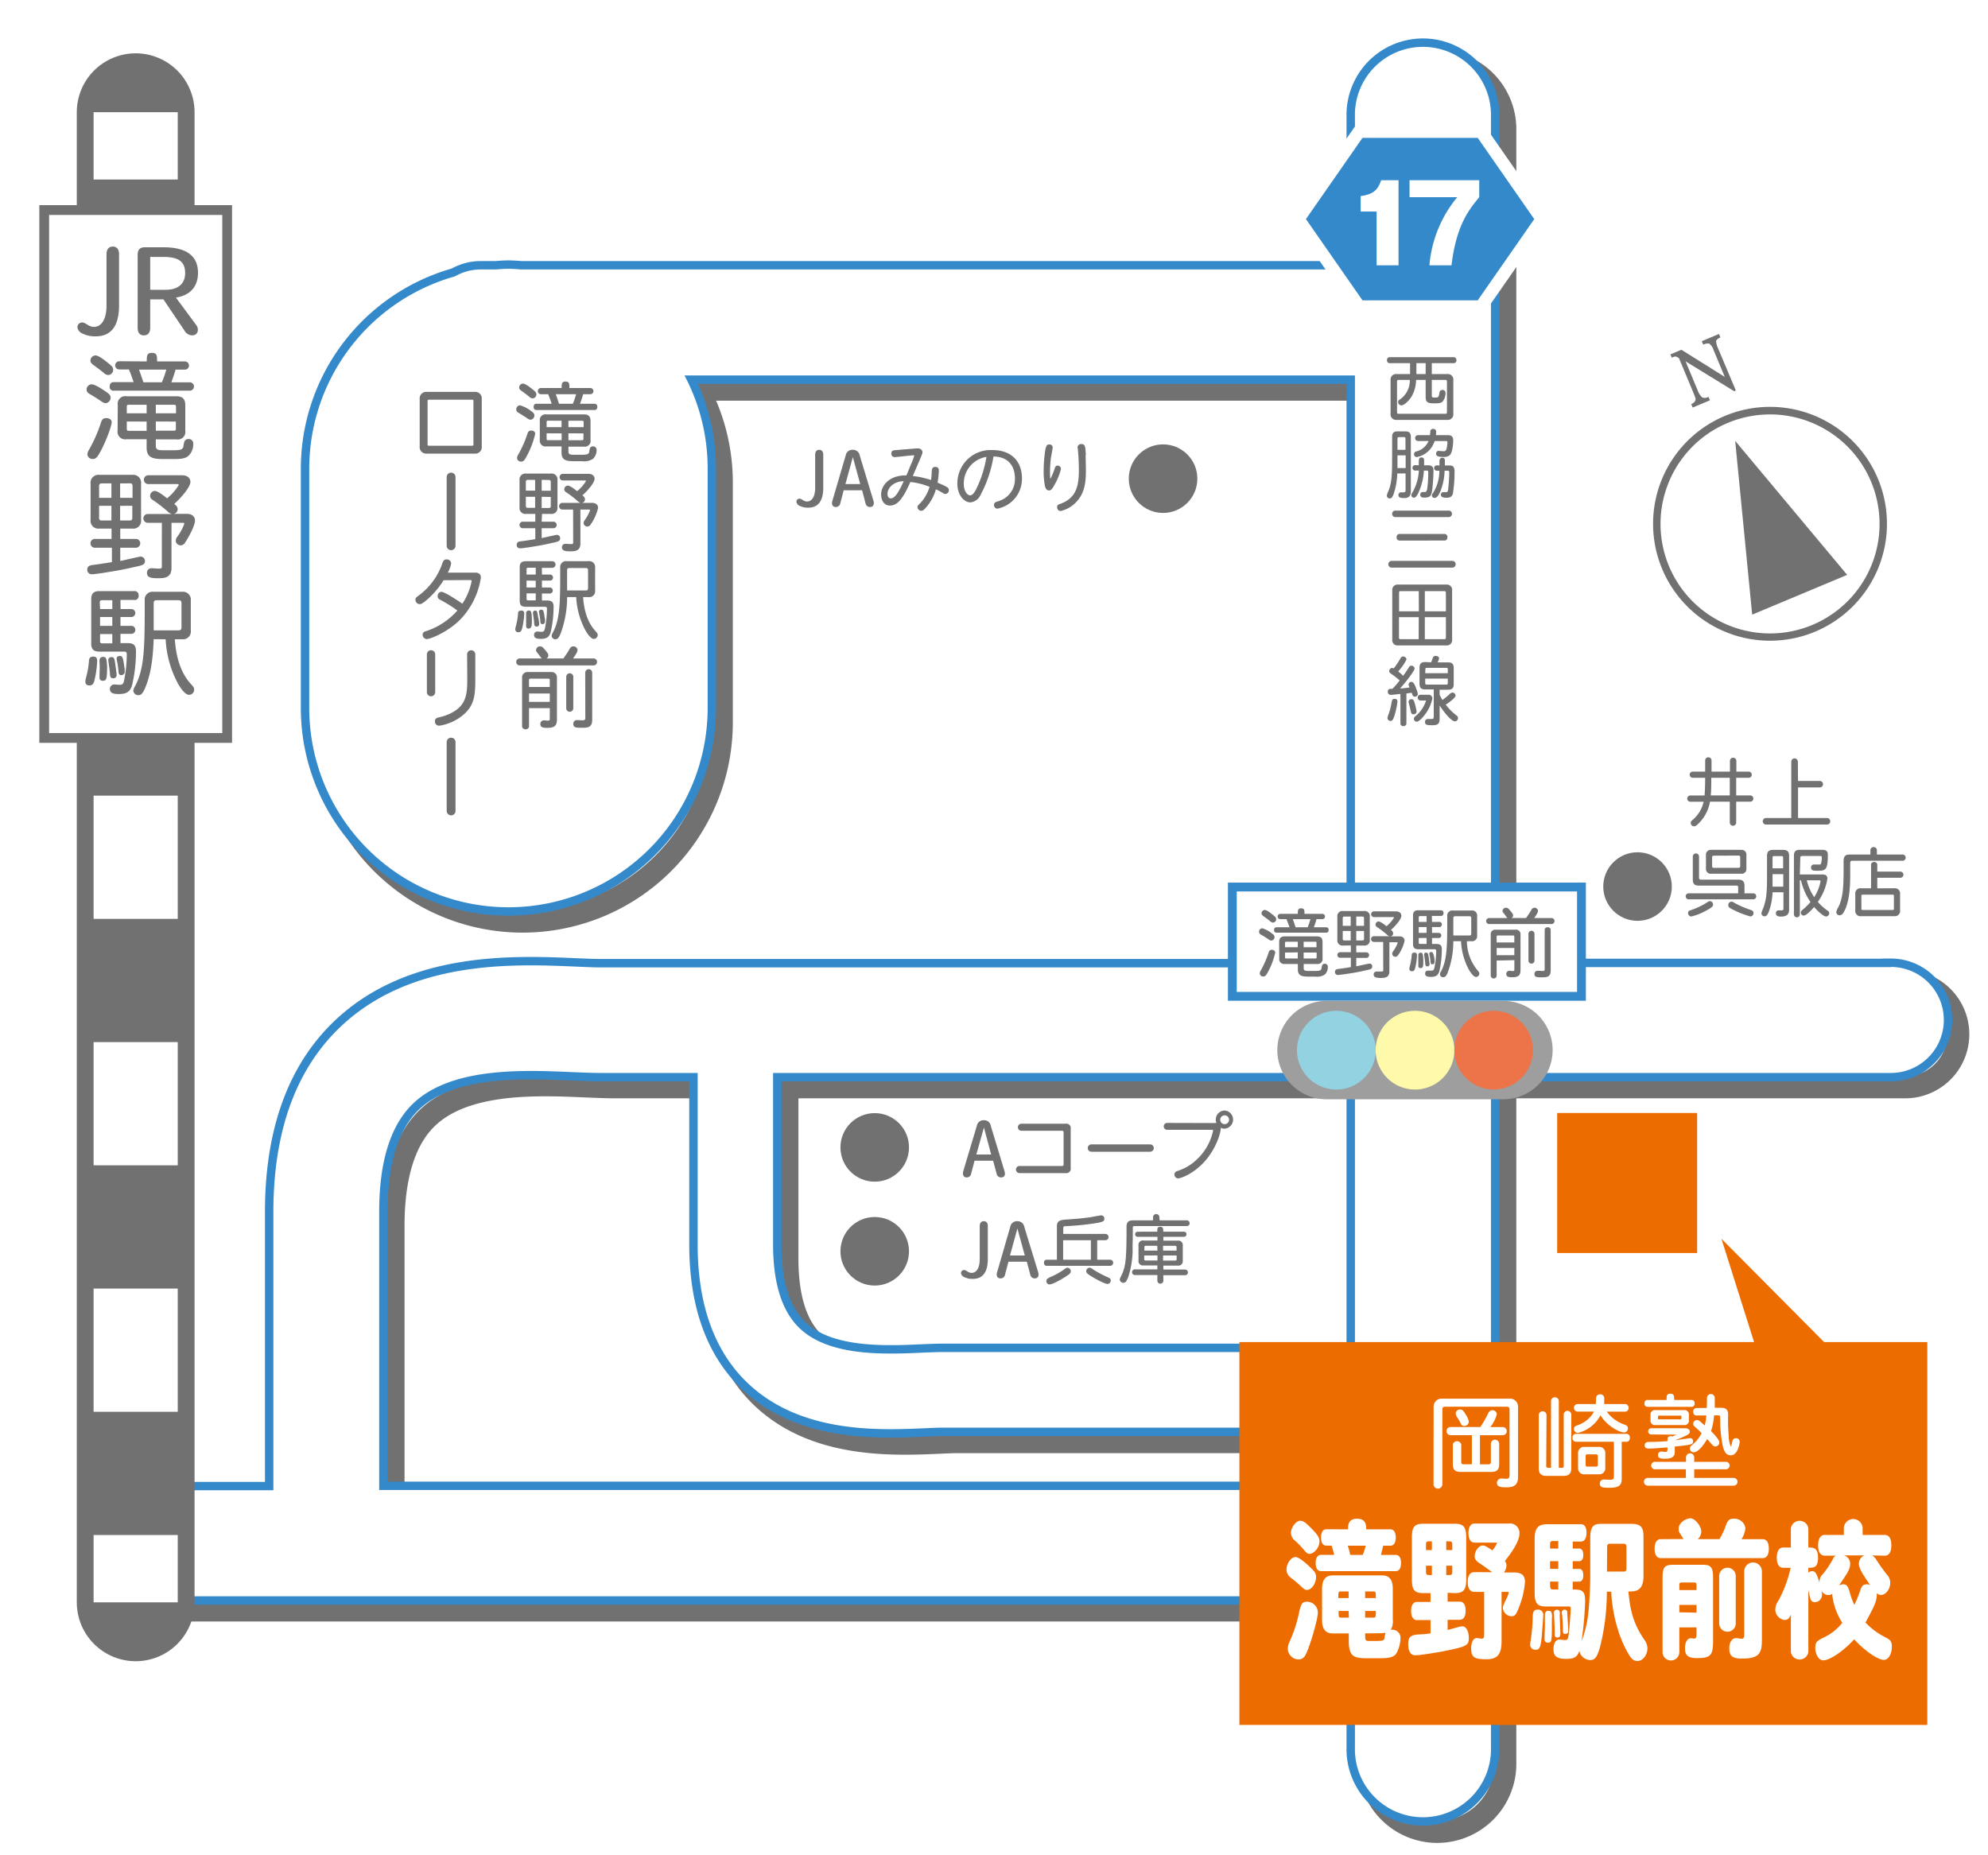 <svg xmlns="http://www.w3.org/2000/svg" viewBox="0 0 450 420"><g id="レイヤー_2" data-name="レイヤー 2"><g id="レイヤー_1-2" data-name="レイヤー 1"><rect width="450" height="420" style="fill:#fff"/><g id="g13936"><g id="g13675"><path id="circle13677" d="M390.74,95A25.64,25.64,0,1,1,377,128.52,25.63,25.63,0,0,1,390.74,95Z" style="fill:#fff"/><path id="path13679" d="M390.41,94.17a26.47,26.47,0,1,0,20.28-.09A26.47,26.47,0,0,0,390.41,94.17Zm.66,1.58a24.79,24.79,0,1,1-13.35,13.47A24.7,24.7,0,0,1,391.07,95.75Z" style="fill:#727171"/></g><path id="path19228" d="M418.12,130.14l-21.5,9L392.77,99.8Z" style="fill:#727171"/><path id="text19253" d="M378.08,80.17l.33.79.23-.09a2.71,2.71,0,0,1,.62-.17,2.24,2.24,0,0,1,.79.39l3.2,7.65c.19.44.31.79.41,1.05a2.47,2.47,0,0,1,.15.5c0,.43-.18.77-.77,1.1l-.21.12.32.75,3.91-1.64-.32-.76-.24.08a1.41,1.41,0,0,1-1.22,0h0a3.79,3.79,0,0,1-1-1.58l-2.74-6.56,11,6.76.38-.16-4-9.49a4.23,4.23,0,0,1-.46-1.8,2.13,2.13,0,0,1,.77-.63l.2-.12-.09-.2-.23-.56-3.9,1.64.32.77.23-.08a2.2,2.2,0,0,1,1.15-.15,3.11,3.11,0,0,1,1,1.54l2.5,6-9.81-6.14-2.53,1.06Z" style="fill:#727171"/></g><polygon points="420.47 311.44 389.66 280.43 399.45 311.44 420.47 311.44" style="fill:#ed6c00"/><path d="M431.27,222.18H340.73V29.64a15.4,15.4,0,1,0-30.79,0v34.6H121.22c-1-.07-1.93-.15-2.91-.15s-1.94.08-2.91.15H112a11.75,11.75,0,0,0-5.8,1.56,45.25,45.25,0,0,0-33,43.41v54.33a45.09,45.09,0,1,0,90.18,0V109.21a44.62,44.62,0,0,0-5.25-21H309.94v134H139.16c-1.59,0-3.48-.09-5.58-.18-14-.6-37.35-1.62-53.4,13.76-10,9.57-15.06,23.63-15.06,41.79v63H42.52a12,12,0,0,0,0,24H309.94v34.33a15.4,15.4,0,1,0,30.79,0V246.14h90.54a12,12,0,0,0,0-24ZM309.94,340.55H89.07v-63c0-11.37,2.58-19.6,7.68-24.49,8.66-8.3,25-7.59,35.79-7.12,2.5.1,4.73.2,6.62.2h22V285c0,13.62,3.79,24.16,11.26,31.32,9.41,9,22.25,10.5,32.43,10.5,2.8,0,5.4-.11,7.68-.21,1.6-.07,3-.14,4.25-.14h93.17Zm0-31.23H216.77c-1.42,0-3.11.07-5,.15-8.28.36-20.81.9-27.54-5.55-4-3.81-6-10.19-6-19V246.14H309.94Z" style="fill:none;stroke:#727171;stroke-miterlimit:10;stroke-width:5px"/><path d="M428,218.94H337.49V26.4a15.4,15.4,0,1,0-30.79,0V61H118c-1-.07-1.93-.15-2.91-.15s-1.94.08-2.91.15h-3.39a11.75,11.75,0,0,0-5.8,1.56A45.25,45.25,0,0,0,70,106V160.3a45.09,45.09,0,1,0,90.18,0V106a44.73,44.73,0,0,0-5.24-21H306.7v134H135.92c-1.59,0-3.48-.09-5.58-.18-14-.6-37.35-1.61-53.4,13.76-10,9.58-15.06,23.64-15.06,41.79v63H39.28a12,12,0,0,0,0,24H306.7V395.6a15.4,15.4,0,1,0,30.79,0V242.9H428a12,12,0,0,0,0-24ZM306.7,337.31H85.83v-63c0-11.37,2.58-19.6,7.68-24.49,8.66-8.3,25-7.59,35.8-7.12,2.49.1,4.72.2,6.61.2h22v38.82c0,13.62,3.79,24.16,11.26,31.32,9.41,9,22.26,10.5,32.43,10.5,2.8,0,5.41-.11,7.68-.21,1.6-.07,3-.14,4.25-.14H306.7Zm0-31.23H213.53c-1.42,0-3.11.07-5,.15-8.28.36-20.81.9-27.54-5.55-4-3.81-6-10.19-6-19V242.9H306.7Z" style="fill:none;stroke:#3389ca;stroke-miterlimit:10;stroke-width:3.808px"/><path d="M428,218.94H337.49V26.4a15.4,15.4,0,1,0-30.79,0V61H118c-1-.07-1.93-.15-2.91-.15s-1.94.08-2.91.15h-3.39a11.75,11.75,0,0,0-5.8,1.56A45.25,45.25,0,0,0,70,106V160.3a45.09,45.09,0,1,0,90.18,0V106a44.73,44.73,0,0,0-5.24-21H306.7v134H135.92c-1.59,0-3.48-.09-5.58-.18-14-.6-37.35-1.61-53.4,13.76-10,9.58-15.06,23.64-15.06,41.79v63H39.28a12,12,0,0,0,0,24H306.7V395.6a15.4,15.4,0,1,0,30.79,0V242.9H428a12,12,0,0,0,0-24ZM306.7,337.31H85.83v-63c0-11.37,2.58-19.6,7.68-24.49,8.66-8.3,25-7.59,35.8-7.12,2.49.1,4.72.2,6.61.2h22v38.82c0,13.62,3.79,24.16,11.26,31.32,9.41,9,22.26,10.5,32.43,10.5,2.8,0,5.41-.11,7.68-.21,1.6-.07,3-.14,4.25-.14H306.7Zm0-31.23H213.53c-1.42,0-3.11.07-5,.15-8.28.36-20.81.9-27.54-5.55-4-3.81-6-10.19-6-19V242.9H306.7Z" style="fill:#fff"/><line x1="30.71" y1="25.4" x2="30.71" y2="362.74" style="fill:none;stroke:#727171;stroke-linecap:round;stroke-miterlimit:10;stroke-width:26.659px"/><line x1="30.71" y1="25.4" x2="30.71" y2="40.64" style="fill:none;stroke:#fff;stroke-miterlimit:10;stroke-width:19.042px"/><line x1="30.71" y1="68.53" x2="30.71" y2="333.55" style="fill:none;stroke:#fff;stroke-miterlimit:10;stroke-width:19.042px;stroke-dasharray:27.897,27.897"/><line x1="30.71" y1="347.5" x2="30.71" y2="362.74" style="fill:none;stroke:#fff;stroke-miterlimit:10;stroke-width:19.042px"/><rect x="278.95" y="200.81" width="79.03" height="24.74" style="fill:#fff;stroke:#3389ca;stroke-miterlimit:10;stroke-width:2px"/><path d="M287.92,211.32c.33.24.58.45.58.79a.8.8,0,0,1-.73.82,1.33,1.33,0,0,1-.65-.29c-.53-.36-1.09-.72-1.61-1-.34-.21-.51-.36-.51-.7a.75.75,0,0,1,.73-.79A6.56,6.56,0,0,1,287.92,211.32Zm.74,4.35a16.72,16.72,0,0,1-1.9,4.81c-.29.46-.51.58-.8.58a.77.77,0,0,1-.81-.66,1.4,1.4,0,0,1,.24-.71,21.6,21.6,0,0,0,1.75-4c.12-.41.3-.67.75-.67S288.66,215.29,288.66,215.67ZM286.3,206c.53,0,1.61.93,2.1,1.32.29.26.48.45.48.79a.76.76,0,0,1-.7.75.91.91,0,0,1-.65-.29c-.36-.31-1.08-.84-1.57-1.2-.29-.22-.4-.36-.4-.61A.76.76,0,0,1,286.3,206Zm7.47.88c0-.79,0-1.25.76-1.25s.75.46.75,1.25h4.05a.6.6,0,0,1,0,1.2H298c-.13.56-.41,1.3-.59,1.84h2.73a.54.54,0,0,1,.6.62.53.53,0,0,1-.6.6H289a.53.53,0,0,1-.6-.6.54.54,0,0,1,.6-.62h2.89c-.16-.46-.41-1.19-.69-1.84h-1.4a.6.6,0,0,1,0-1.2Zm-4.22,6.37c0-.88.41-1.27,1.26-1.27h7.29c.87,0,1.27.39,1.27,1.27v3.71a1.11,1.11,0,0,1-1.27,1.27h-3v.94c0,.51.27.63,1,.63h1.66c1.13,0,1.28-.2,1.37-.53a4.33,4.33,0,0,1,.15-.75.59.59,0,0,1,.55-.34.67.67,0,0,1,.74.7,2.28,2.28,0,0,1-.7,1.74,3.07,3.07,0,0,1-2.09.47h-1.23c-1.56,0-2.77,0-2.77-1.63v-1.23h-2.95a1.11,1.11,0,0,1-1.26-1.27Zm1.66-.06c-.29,0-.34.06-.34.35v.9h2.89v-1.25Zm-.34,2.45v1c0,.29.05.34.34.34h2.55V215.6Zm1.77-7.56c.19.53.42,1.13.62,1.84H296a16.35,16.35,0,0,0,.63-1.84Zm2.45,5.11v1.25H298v-.9c0-.29,0-.35-.34-.35Zm0,2.45v1.34h2.6c.29,0,.34-.05.34-.34v-1Z" style="fill:#727171"/><path d="M307,215.59h2.28a.63.63,0,0,1,0,1.26H307v1.9c.46-.08,2.77-.61,3-.61a.61.61,0,0,1,.62.66c0,.41-.22.59-.89.74-2.41.55-2.94.65-5.37,1-.41.05-1.15.17-1.51.17a.63.63,0,0,1-.67-.65c0-.53.36-.67.74-.7,1-.12,1.95-.28,2.86-.43v-2.11h-2.43a.63.63,0,1,1,0-1.26h2.43v-1.51H304a1.14,1.14,0,0,1-1.28-1.27v-5.25a1.15,1.15,0,0,1,1.28-1.29h4.78a1.14,1.14,0,0,1,1.28,1.29v5.25a1.14,1.14,0,0,1-1.28,1.27H307Zm-1.26-8.1h-1.42c-.26,0-.38.12-.38.37v1.73h1.8Zm-1.8,3.27v1.76a.33.33,0,0,0,.38.38h1.42v-2.14Zm3.06-3.27v2.1h1.76v-1.73c0-.25-.12-.37-.35-.37Zm0,3.27v2.14h1.41c.23,0,.35-.12.35-.38v-1.76Zm6.09,2.48H311a.65.65,0,1,1,0-1.3h3.51a1.42,1.42,0,0,1-.62-.4,19,19,0,0,0-2.08-1.6c-.33-.21-.45-.36-.45-.62a.73.73,0,0,1,.65-.72c.36,0,.92.34,1.83,1.08a7.14,7.14,0,0,0,1.69-1.94c0-.1,0-.13-.23-.13H311.1a.65.65,0,1,1,0-1.29H316c.85,0,1.21.48,1.21,1,0,.69-1.11,2.09-2.36,3.2.45.35.5.55.5.81a.68.68,0,0,1-.59.65h2c.82,0,1.18.46,1.18,1a9,9,0,0,1-1.48,3.26.75.75,0,0,1-.63.36.74.74,0,0,1-.7-.69,1,1,0,0,1,.24-.58,8.12,8.12,0,0,0,1-1.87c0-.08,0-.15-.26-.15H314.5v6.59c0,1.47-1.11,1.49-2,1.49s-1.56-.12-1.56-.77a.64.64,0,0,1,.65-.68c.38,0,.67,0,1.13,0s.39-.21.39-.43Z" style="fill:#727171"/><path d="M320.75,216.29a14.18,14.18,0,0,1-.43,2.91c-.14.48-.31.67-.72.67a.52.52,0,0,1-.58-.5,2.56,2.56,0,0,1,.07-.53,12.76,12.76,0,0,0,.46-2.59c0-.44.22-.6.63-.6S320.75,215.88,320.75,216.29Zm3.4-7.59h1.57a.59.59,0,1,1,0,1.17h-1.57v1.32h1.52a.58.58,0,0,1,0,1.16h-1.52v1.35h1c.89,0,1.22.33,1.22,1.22a21.75,21.75,0,0,1-.58,5c-.29.91-.81,1.23-1.92,1.23-.92,0-1.28-.22-1.28-.75a.62.62,0,0,1,.65-.67c.24,0,.46,0,.79,0s.53-.07.66-.65a20.2,20.2,0,0,0,.4-3.73c0-.38-.07-.46-.45-.46h-3.63c-.8,0-1.16-.36-1.16-1.17v-6.5c0-.79.36-1.15,1.16-1.15h5.1a.58.58,0,0,1,.64.65.57.57,0,0,1-.64.63h-2Zm-2.6,10.46c-.34,0-.5-.17-.5-.53,0-.2,0-1.11,0-1.3,0-.34,0-.82,0-1.16a.5.5,0,0,1,.55-.5c.36,0,.53.14.57,1.58S322.17,219.16,321.55,219.16Zm-.41-10.46h1.78v-1.32h-1.44c-.27,0-.34.07-.34.35Zm0,1.17v1.32h1.78v-1.32Zm0,2.48v1c0,.27.07.34.34.34h1.44v-1.35Zm2.31,4.78c.05.36.14.94.14,1.14a.45.45,0,0,1-.5.5c-.34,0-.46-.17-.48-.69,0-.3-.24-1.84-.24-2a.41.41,0,0,1,.46-.43C323.21,215.69,323.3,215.83,323.45,217.13Zm1.27.08a4.28,4.28,0,0,1,0,.55.5.5,0,0,1-.51.55c-.24,0-.38-.14-.4-.55s-.12-1.08-.18-1.37a3.2,3.2,0,0,1-.09-.51c0-.21.19-.36.46-.36S324.54,215.83,324.72,217.21Zm4.25-4.14a20,20,0,0,1-1.31,7.21c-.29.65-.52.95-1,.95a.71.71,0,0,1-.72-.66,1.46,1.46,0,0,1,.24-.65c1.42-2.64,1.42-5.89,1.42-12.5a1.15,1.15,0,0,1,1.3-1.3h4.14a1.15,1.15,0,0,1,1.32,1.3v4.35a1.15,1.15,0,0,1-1.32,1.3h-1a10.52,10.52,0,0,0,2.38,6.56c.37.41.44.53.44.78a.76.76,0,0,1-.73.76c-.64,0-1.35-1.17-1.61-1.61a15.11,15.11,0,0,1-1.81-6.49Zm0-1.29h3.59c.35,0,.47-.12.47-.46v-3.44c0-.36-.12-.46-.47-.46h-3.13c-.34,0-.46.1-.46.46Z" style="fill:#727171"/><path d="M345.43,207.83a18.45,18.45,0,0,0,1.25-1.93.75.75,0,0,1,.63-.4.8.8,0,0,1,.84.74,2.41,2.41,0,0,1-.43.92c-.2.34-.38.55-.44.67h4a.68.68,0,0,1,0,1.35H337a.68.68,0,0,1,0-1.35h4.22c-.17-.12-.49-.67-.95-1.22a.61.61,0,0,1-.16-.42.76.76,0,0,1,.81-.69c.32,0,.46.09,1,.74s.58.75.58,1a.63.63,0,0,1-.36.57Zm-6.65,9.62v3.39a.67.67,0,1,1-1.34,0V211.6a1,1,0,0,1,1.13-1.13h4.48a1,1,0,0,1,1.13,1.13v8c0,1.15-.43,1.63-1.8,1.63-.66,0-1.42,0-1.42-.72a.69.69,0,0,1,.67-.74c.33,0,.58.06.75.06.41,0,.41-.09.41-.47v-2Zm0-4.09h4v-1.28c0-.23-.08-.31-.3-.31h-3.41c-.22,0-.3.08-.3.31Zm0,1.25v1.63h4v-1.63Zm7.2-3.22a.68.68,0,0,1,1.36,0v6.08a.68.68,0,0,1-1.36,0Zm3.67-.8a.61.61,0,0,1,.67-.67.61.61,0,0,1,.69.67v9.09c0,1.47-.77,1.57-1.95,1.57s-1.73,0-1.73-.79a.71.71,0,0,1,.68-.7l1.22.05c.3,0,.42-.08.42-.42Z" style="fill:#727171"/><rect x="-29.05" y="86.6" width="119.51" height="41.41" transform="translate(138.02 76.6) rotate(90)" style="fill:#fff;stroke:#727171;stroke-miterlimit:10;stroke-width:2.214px"/><path d="M17.52,74.06A1.08,1.08,0,0,1,18.61,73c.8,0,1.43,1,2.66,1s2.84-1,2.84-4.92V57.52c0-1,.48-1.7,1.43-1.7s1.41.69,1.41,1.7V69.14c0,4.81-1.91,7-5.29,7a6.27,6.27,0,0,1-3-.64A1.78,1.78,0,0,1,17.52,74.06Z" style="fill:#727171"/><path d="M37,67.78H34v6.44c0,1-.45,1.7-1.43,1.7s-1.41-.67-1.41-1.73V57.68c0-1.06.43-1.7,1.62-1.7h4.25c4.23,0,7.79,1.31,7.79,5.77,0,3.54-2.24,5.21-5,5.61l4.65,6.3c.59.8.43,2.26-1,2.26a2.07,2.07,0,0,1-1.75-1.14Zm.53-2.18c2.76,0,4.38-1.35,4.38-3.77S40.66,58.16,37,58.16H34V65.6Z" style="fill:#727171"/><path d="M24.14,88.78c.5.37.9.69.9,1.22a1.26,1.26,0,0,1-1.14,1.28,2.09,2.09,0,0,1-1-.45c-.83-.56-1.7-1.12-2.5-1.57-.53-.32-.8-.56-.8-1.09A1.17,1.17,0,0,1,20.73,87C21.53,87,23.29,88.2,24.14,88.78Zm1.14,6.75c0,1.07-1.68,5.4-3,7.47-.45.72-.8.91-1.25.91a1.19,1.19,0,0,1-1.25-1,2.22,2.22,0,0,1,.37-1.09,32.82,32.82,0,0,0,2.71-6.17c.19-.63.48-1,1.17-1S25.28,95,25.28,95.53ZM21.61,80.46c.83,0,2.5,1.44,3.27,2.05.45.4.74.69.74,1.22a1.19,1.19,0,0,1-1.09,1.17,1.46,1.46,0,0,1-1-.45c-.55-.48-1.67-1.3-2.44-1.86-.45-.35-.61-.56-.61-1A1.18,1.18,0,0,1,21.61,80.46Zm11.61,1.36c0-1.22,0-1.94,1.17-1.94s1.17.72,1.17,1.94h6.29a.93.93,0,0,1,0,1.86H39.73c-.21.88-.64,2-.93,2.87h4.25a.95.95,0,0,1,0,1.89H25.76a.83.83,0,0,1-.93-.93c0-.59.26-1,.93-1h4.49c-.24-.72-.64-1.86-1.07-2.87H27a.93.93,0,0,1,0-1.86Zm-6.56,9.89a1.71,1.71,0,0,1,2-2H39.94c1.36,0,2,.61,2,2v5.76a1.72,1.72,0,0,1-2,2H35.27v1.46c0,.8.42,1,1.54,1h2.57c1.76,0,2-.32,2.13-.83a6.58,6.58,0,0,1,.24-1.17.91.91,0,0,1,.85-.53,1,1,0,0,1,1.14,1.09,3.55,3.55,0,0,1-1.09,2.71c-.69.59-1.62.72-3.24.72H37.5c-2.42,0-4.31,0-4.31-2.53V99.44H28.62a1.73,1.73,0,0,1-2-2Zm2.58-.08c-.46,0-.54.08-.54.53v1.41h4.49V91.63Zm-.54,3.8V97c0,.45.08.53.54.53h3.95V95.43Zm2.77-11.75c.29.82.63,1.75,1,2.87h4.17a24.43,24.43,0,0,0,1-2.87Zm3.8,7.95v1.94h4.57V92.16c0-.45-.08-.53-.54-.53Zm0,3.8V97.5h4c.46,0,.54-.08.54-.53V95.43Z" style="fill:#727171"/><path d="M27.22,122h3.53a1,1,0,0,1,0,2H27.22v3c.71-.13,4.3-1,4.59-1a1,1,0,0,1,1,1c0,.64-.35.9-1.38,1.14-3.75.85-4.57,1-8.34,1.6-.64.08-1.78.26-2.34.26a1,1,0,0,1-1-1c0-.82.56-1,1.14-1.09,1.49-.18,3-.42,4.44-.66V124H21.48a1,1,0,0,1,0-2h3.77v-2.34H22.51a1.76,1.76,0,0,1-2-2v-8.16a1.78,1.78,0,0,1,2-2h7.42a1.78,1.78,0,0,1,2,2v8.16a1.76,1.76,0,0,1-2,2H27.22Zm-2-12.57h-2.2c-.4,0-.59.18-.59.58v2.69h2.79Zm-2.79,5.08v2.73a.52.52,0,0,0,.59.59h2.2v-3.32Zm4.76-5.08v3.27H30V110c0-.4-.18-.58-.55-.58Zm0,5.08v3.32H29.4c.37,0,.55-.19.55-.59v-2.73Zm9.45,3.85H33.46a1,1,0,1,1,0-2h5.45a2.1,2.1,0,0,1-1-.61,31.26,31.26,0,0,0-3.24-2.5c-.51-.32-.69-.56-.69-1a1.12,1.12,0,0,1,1-1.11c.55,0,1.43.53,2.84,1.67a11.62,11.62,0,0,0,2.63-3c0-.16,0-.22-.37-.22H33.57a1,1,0,1,1,0-2h7.65c1.32,0,1.88.75,1.88,1.49,0,1.06-1.72,3.24-3.66,5,.69.53.77.85.77,1.25a1.06,1.06,0,0,1-.91,1h3c1.28,0,1.84.72,1.84,1.51,0,1.2-1.52,3.94-2.29,5.06a1.11,1.11,0,0,1-2.07-.51,1.49,1.49,0,0,1,.37-.9,12.5,12.5,0,0,0,1.57-2.9c0-.13,0-.24-.4-.24h-2.5v10.23c0,2.29-1.72,2.32-3.13,2.32-1.57,0-2.42-.19-2.42-1.2a1,1,0,0,1,1-1.06c.58,0,1,.08,1.75.08s.61-.32.61-.67Z" style="fill:#727171"/><path d="M22,149.65a22.11,22.11,0,0,1-.66,4.52c-.21.74-.48,1-1.12,1a.81.81,0,0,1-.9-.77,3.93,3.93,0,0,1,.11-.83,19.17,19.17,0,0,0,.71-4c.06-.69.35-.93,1-.93S22,149,22,149.65Zm5.29-11.77h2.44a.9.9,0,1,1,0,1.8H27.27v2h2.36a.91.91,0,1,1,0,1.81H27.27v2.1h1.62c1.38,0,1.89.5,1.89,1.88a32.89,32.89,0,0,1-.91,7.74c-.45,1.41-1.25,1.91-3,1.91-1.44,0-2-.34-2-1.17a1,1,0,0,1,1-1c.37,0,.71.08,1.22.08s.82-.11,1-1a31,31,0,0,0,.61-5.8c0-.58-.1-.72-.69-.72H22.46c-1.25,0-1.81-.55-1.81-1.8v-10.1c0-1.23.56-1.79,1.81-1.79h7.92a.89.89,0,0,1,1,1,.88.88,0,0,1-1,1H27.27Zm-4,16.24c-.53,0-.77-.27-.77-.83,0-.32.05-1.73.05-2,0-.53-.05-1.27-.05-1.81a.77.77,0,0,1,.85-.77c.56,0,.83.22.88,2.45C24.19,153.56,24.19,154.12,23.23,154.12Zm-.64-16.24h2.77v-2H23.13c-.43,0-.54.11-.54.53Zm0,1.8v2h2.77v-2Zm0,3.86v1.57c0,.42.11.53.54.53h2.23v-2.1ZM26.18,151c.08.56.21,1.47.21,1.78a.7.7,0,0,1-.77.77c-.53,0-.71-.26-.74-1.06,0-.48-.37-2.87-.37-3.06a.64.64,0,0,1,.71-.66C25.81,148.72,25.94,148.93,26.18,151Zm2,.14a6.14,6.14,0,0,1,.05.85.77.77,0,0,1-.8.85c-.37,0-.58-.22-.61-.85a18,18,0,0,0-.29-2.13,4.11,4.11,0,0,1-.13-.8c0-.32.29-.56.71-.56C27.72,148.45,27.88,148.93,28.15,151.09Zm6.61-6.44c-.13,2.9-.32,7.29-2,11.19-.46,1-.8,1.49-1.49,1.49a1.11,1.11,0,0,1-1.12-1,2.29,2.29,0,0,1,.37-1c2.21-4.1,2.21-9.15,2.21-19.41a1.78,1.78,0,0,1,2-2h6.43a1.79,1.79,0,0,1,2,2v6.75a1.78,1.78,0,0,1-2,2H39.57c.27,3.73,1.17,7.45,3.69,10.18.59.64.69.83.69,1.23a1.18,1.18,0,0,1-1.14,1.17c-1,0-2.1-1.81-2.5-2.5a23.57,23.57,0,0,1-2.81-10.08Zm0-2h5.58c.53,0,.71-.19.71-.72V136.6c0-.56-.18-.72-.71-.72H35.5c-.53,0-.71.16-.71.72Z" style="fill:#727171"/><path d="M393,180.07h3.18a.71.71,0,1,1,0,1.42H393v4.8a.73.73,0,0,1-1.45,0v-4.8h-4.48a9,9,0,0,1-3,5.31.94.94,0,0,1-.63.26.75.75,0,0,1-.72-.79c0-.27.08-.39.55-.77a7.52,7.52,0,0,0,2.36-4h-3a.71.71,0,1,1,0-1.42h3.21c.09-.94.14-2.58.14-4h-2.81a.7.7,0,1,1,0-1.4h2.81v-2.52a.72.72,0,0,1,1.44,0v2.52h4.17v-2.5a.73.73,0,0,1,1.45,0v2.5h2.79a.7.7,0,0,1,0,1.4H393Zm-5.64-4c0,1.66,0,2.88-.12,4h4.31v-4Z" style="fill:#fff"/><path d="M407,176.79h5a.74.74,0,0,1,0,1.47h-5v6.93h6.64a.74.74,0,0,1,0,1.47H399.67a.74.74,0,0,1,0-1.47h5.8V172.35a.75.75,0,0,1,1.49,0Z" style="fill:#fff"/><path d="M394.88,202.24h1.9a.68.68,0,1,1,0,1.35H382.33a.68.68,0,1,1,0-1.35h11.12v-1.37a.33.33,0,0,0-.38-.38h-8.55c-.94,0-1.34-.41-1.34-1.34v-5.32a.71.71,0,0,1,1.41,0v4.85a.41.41,0,0,0,.46.46h8.48c.94,0,1.35.43,1.35,1.35Zm-8.62,3.87a12.59,12.59,0,0,1-3.49,1.38.81.81,0,0,1-.66-.8.55.55,0,0,1,.42-.58,17,17,0,0,0,3.85-1.8A1.48,1.48,0,0,1,387,204a.75.75,0,0,1,.76.72C387.79,205,387.79,205.32,386.26,206.11Zm-.1-12.5a1.09,1.09,0,0,1,1.2-1.22h6.74a1.09,1.09,0,0,1,1.21,1.22v3a1.08,1.08,0,0,1-1.21,1.19h-6.74a1.08,1.08,0,0,1-1.2-1.19Zm1.85.1c-.38,0-.46.09-.46.46V196c0,.38.08.46.46.46h5.44c.37,0,.46-.08.46-.46v-1.85c0-.37-.09-.46-.46-.46Zm4.67,10.73a21.35,21.35,0,0,0,3.4,1.48c.51.17.84.29.84.78a.72.72,0,0,1-.74.76,20.49,20.49,0,0,1-4.32-1.75c-.53-.29-.65-.49-.65-.8a.77.77,0,0,1,.73-.79A1.48,1.48,0,0,1,392.68,204.44Z" style="fill:#fff"/><path d="M401.23,202a14.28,14.28,0,0,1-.77,4.19c-.26.71-.53,1.24-1,1.24a.69.69,0,0,1-.75-.62,2.91,2.91,0,0,1,.27-.87c1-2.38,1-4.54,1-8.34v-3.87c0-.92.42-1.33,1.34-1.33h2.34c.91,0,1.32.41,1.32,1.33V206c0,1.28-1,1.49-1.75,1.49-.54,0-1.24,0-1.24-.77a.59.59,0,0,1,.65-.63l.65,0c.37,0,.41-.23.41-.47V202Zm0-4.11c0,1.51,0,2.43,0,2.83h2.43v-2.83Zm0-1.32h2.4v-2.34c0-.36-.09-.43-.43-.43h-1.54c-.36,0-.43.07-.43.43Zm6.18,1.39h5.13c.77,0,1.11.36,1.11.92a12.3,12.3,0,0,1-2.17,5.29,11.93,11.93,0,0,0,2.15,1.94c.29.2.43.39.43.61a.75.75,0,0,1-.68.76c-.72,0-2.24-1.56-2.74-2.16-.56.67-1.76,1.95-2.34,1.95a.67.67,0,0,1-.67-.68c0-.24.1-.38.51-.72a14.7,14.7,0,0,0,1.68-1.66,14.6,14.6,0,0,1-2.16-4.93h-.25V207a.67.67,0,1,1-1.34,0V193.69c0-.92.4-1.31,1.3-1.31h5.15c.84,0,1.23.34,1.23,1.14,0,3.51-.56,3.6-2.38,3.6-.78,0-1.42,0-1.42-.72a.64.64,0,0,1,.71-.69c.36,0,.78,0,1.09,0s.36,0,.45-.2a4.76,4.76,0,0,0,.18-1.39c0-.31-.12-.34-.34-.34H408c-.39,0-.49.1-.49.5Zm1.57,1.32a11.75,11.75,0,0,0,1.68,3.82,9.93,9.93,0,0,0,1.43-3.58c0-.19-.08-.24-.27-.24Z" style="fill:#fff"/><path d="M424.85,193.45h5.89a.71.71,0,0,1,0,1.41H419.36c-.43,0-.55.12-.55.55v2.41c0,2.36-.06,6.49-1.57,8.85a1,1,0,0,1-.79.53.75.75,0,0,1-.8-.68,3.32,3.32,0,0,1,.51-1.22c.87-1.8,1.13-3.87,1.15-7.53v-2.72c0-1.24.39-1.6,1.45-1.6h4.62v-.87a.74.74,0,1,1,1.47,0Zm.09,3.87h5.3a.7.7,0,0,1,0,1.39h-5.3v2.38h3.83a1.18,1.18,0,0,1,1.33,1.33v3.65a1.19,1.19,0,0,1-1.33,1.34h-7.48a1.18,1.18,0,0,1-1.33-1.34v-3.65a1.17,1.17,0,0,1,1.33-1.33h2.24v-5.24a.63.63,0,0,1,.71-.7.63.63,0,0,1,.7.7Zm-3.24,5.21c-.29,0-.36.07-.36.34v2.79c0,.27.07.34.36.34h6.66c.29,0,.34-.07.34-.34v-2.79c0-.27-.05-.34-.34-.34Z" style="fill:#fff"/><path d="M393,180.07h3.18a.71.71,0,1,1,0,1.42H393v4.8a.73.73,0,0,1-1.45,0v-4.8h-4.48a9,9,0,0,1-3,5.31.94.94,0,0,1-.63.26.75.75,0,0,1-.72-.79c0-.27.08-.39.55-.77a7.52,7.52,0,0,0,2.36-4h-3a.71.71,0,1,1,0-1.42h3.21c.09-.94.14-2.58.14-4h-2.81a.7.7,0,1,1,0-1.4h2.81v-2.52a.72.72,0,0,1,1.44,0v2.52h4.17v-2.5a.73.73,0,0,1,1.45,0v2.5h2.79a.7.7,0,0,1,0,1.4H393Zm-5.64-4c0,1.66,0,2.88-.12,4h4.31v-4Z" style="fill:none;stroke:#fff;stroke-linecap:round;stroke-linejoin:round;stroke-width:3.422px"/><path d="M407,176.79h5a.74.74,0,0,1,0,1.47h-5v6.93h6.64a.74.74,0,0,1,0,1.47H399.67a.74.74,0,0,1,0-1.47h5.8V172.35a.75.75,0,0,1,1.49,0Z" style="fill:none;stroke:#fff;stroke-linecap:round;stroke-linejoin:round;stroke-width:3.422px"/><path d="M394.88,202.24h1.9a.68.68,0,1,1,0,1.35H382.33a.68.68,0,1,1,0-1.35h11.12v-1.37a.33.33,0,0,0-.38-.38h-8.55c-.94,0-1.34-.41-1.34-1.34v-5.32a.71.71,0,0,1,1.41,0v4.85a.41.41,0,0,0,.46.46h8.48c.94,0,1.35.43,1.35,1.35Zm-8.62,3.87a12.59,12.59,0,0,1-3.49,1.38.81.81,0,0,1-.66-.8.55.55,0,0,1,.42-.58,17,17,0,0,0,3.85-1.8A1.48,1.48,0,0,1,387,204a.75.75,0,0,1,.76.72C387.79,205,387.79,205.32,386.26,206.11Zm-.1-12.5a1.09,1.09,0,0,1,1.2-1.22h6.74a1.09,1.09,0,0,1,1.21,1.22v3a1.08,1.08,0,0,1-1.21,1.19h-6.74a1.08,1.08,0,0,1-1.2-1.19Zm1.85.1c-.38,0-.46.09-.46.46V196c0,.38.08.46.46.46h5.44c.37,0,.46-.08.46-.46v-1.85c0-.37-.09-.46-.46-.46Zm4.67,10.73a21.35,21.35,0,0,0,3.4,1.48c.51.17.84.29.84.78a.72.72,0,0,1-.74.76,20.49,20.49,0,0,1-4.32-1.75c-.53-.29-.65-.49-.65-.8a.77.77,0,0,1,.73-.79A1.48,1.48,0,0,1,392.68,204.44Z" style="fill:none;stroke:#fff;stroke-linecap:round;stroke-linejoin:round;stroke-width:3.422px"/><path d="M401.23,202a14.28,14.28,0,0,1-.77,4.19c-.26.71-.53,1.24-1,1.24a.69.69,0,0,1-.75-.62,2.91,2.91,0,0,1,.27-.87c1-2.38,1-4.54,1-8.34v-3.87c0-.92.42-1.33,1.34-1.33h2.34c.91,0,1.32.41,1.32,1.33V206c0,1.28-1,1.49-1.75,1.49-.54,0-1.24,0-1.24-.77a.59.59,0,0,1,.65-.63l.65,0c.37,0,.41-.23.41-.47V202Zm0-4.11c0,1.51,0,2.43,0,2.83h2.43v-2.83Zm0-1.32h2.4v-2.34c0-.36-.09-.43-.43-.43h-1.54c-.36,0-.43.07-.43.43Zm6.18,1.39h5.13c.77,0,1.11.36,1.11.92a12.3,12.3,0,0,1-2.17,5.29,11.93,11.93,0,0,0,2.15,1.94c.29.2.43.39.43.61a.75.75,0,0,1-.68.76c-.72,0-2.24-1.56-2.74-2.16-.56.67-1.76,1.95-2.34,1.95a.67.67,0,0,1-.67-.68c0-.24.1-.38.51-.72a14.7,14.7,0,0,0,1.68-1.66,14.6,14.6,0,0,1-2.16-4.93h-.25V207a.67.67,0,1,1-1.34,0V193.69c0-.92.4-1.31,1.3-1.31h5.15c.84,0,1.23.34,1.23,1.14,0,3.51-.56,3.6-2.38,3.6-.78,0-1.42,0-1.42-.72a.64.64,0,0,1,.71-.69c.36,0,.78,0,1.09,0s.36,0,.45-.2a4.76,4.76,0,0,0,.18-1.39c0-.31-.12-.34-.34-.34H408c-.39,0-.49.1-.49.5Zm1.57,1.32a11.75,11.75,0,0,0,1.68,3.82,9.93,9.93,0,0,0,1.43-3.58c0-.19-.08-.24-.27-.24Z" style="fill:none;stroke:#fff;stroke-linecap:round;stroke-linejoin:round;stroke-width:3.422px"/><path d="M424.85,193.45h5.89a.71.71,0,0,1,0,1.41H419.36c-.43,0-.55.12-.55.55v2.41c0,2.36-.06,6.49-1.57,8.85a1,1,0,0,1-.79.53.75.75,0,0,1-.8-.68,3.32,3.32,0,0,1,.51-1.22c.87-1.8,1.13-3.87,1.15-7.53v-2.72c0-1.24.39-1.6,1.45-1.6h4.62v-.87a.74.74,0,1,1,1.47,0Zm.09,3.87h5.3a.7.7,0,0,1,0,1.39h-5.3v2.38h3.83a1.18,1.18,0,0,1,1.33,1.33v3.65a1.19,1.19,0,0,1-1.33,1.34h-7.48a1.18,1.18,0,0,1-1.33-1.34v-3.65a1.17,1.17,0,0,1,1.33-1.33h2.24v-5.24a.63.63,0,0,1,.71-.7.63.63,0,0,1,.7.7Zm-3.24,5.21c-.29,0-.36.07-.36.34v2.79c0,.27.07.34.36.34h6.66c.29,0,.34-.07.34-.34v-2.79c0-.27-.05-.34-.34-.34Z" style="fill:none;stroke:#fff;stroke-linecap:round;stroke-linejoin:round;stroke-width:3.422px"/><path d="M393,180.07h3.18a.71.71,0,1,1,0,1.42H393v4.8a.73.73,0,0,1-1.45,0v-4.8h-4.48a9,9,0,0,1-3,5.31.94.94,0,0,1-.63.26.75.75,0,0,1-.72-.79c0-.27.08-.39.55-.77a7.52,7.52,0,0,0,2.36-4h-3a.71.71,0,1,1,0-1.42h3.21c.09-.94.14-2.58.14-4h-2.81a.7.7,0,1,1,0-1.4h2.81v-2.52a.72.72,0,0,1,1.44,0v2.52h4.17v-2.5a.73.73,0,0,1,1.45,0v2.5h2.79a.7.7,0,0,1,0,1.4H393Zm-5.64-4c0,1.66,0,2.88-.12,4h4.31v-4Z" style="fill:#727171"/><path d="M407,176.79h5a.74.74,0,0,1,0,1.47h-5v6.93h6.64a.74.74,0,0,1,0,1.47H399.67a.74.74,0,0,1,0-1.47h5.8V172.35a.75.75,0,0,1,1.49,0Z" style="fill:#727171"/><path d="M394.88,202.24h1.9a.68.68,0,1,1,0,1.35H382.33a.68.68,0,1,1,0-1.35h11.12v-1.37a.33.33,0,0,0-.38-.38h-8.55c-.94,0-1.34-.41-1.34-1.34v-5.32a.71.71,0,0,1,1.41,0v4.85a.41.41,0,0,0,.46.46h8.48c.94,0,1.35.43,1.35,1.35Zm-8.62,3.87a12.59,12.59,0,0,1-3.49,1.38.81.81,0,0,1-.66-.8.55.55,0,0,1,.42-.58,17,17,0,0,0,3.85-1.8A1.48,1.48,0,0,1,387,204a.75.75,0,0,1,.76.72C387.79,205,387.79,205.32,386.26,206.11Zm-.1-12.5a1.09,1.09,0,0,1,1.2-1.22h6.74a1.09,1.09,0,0,1,1.21,1.22v3a1.08,1.08,0,0,1-1.21,1.19h-6.74a1.08,1.08,0,0,1-1.2-1.19Zm1.85.1c-.38,0-.46.09-.46.46V196c0,.38.08.46.46.46h5.44c.37,0,.46-.08.46-.46v-1.85c0-.37-.09-.46-.46-.46Zm4.67,10.73a21.35,21.35,0,0,0,3.4,1.48c.51.17.84.29.84.78a.72.72,0,0,1-.74.76,20.49,20.49,0,0,1-4.32-1.75c-.53-.29-.65-.49-.65-.8a.77.77,0,0,1,.73-.79A1.48,1.48,0,0,1,392.68,204.44Z" style="fill:#727171"/><path d="M401.23,202a14.28,14.28,0,0,1-.77,4.19c-.26.71-.53,1.24-1,1.24a.69.69,0,0,1-.75-.62,2.91,2.91,0,0,1,.27-.87c1-2.38,1-4.54,1-8.34v-3.87c0-.92.42-1.33,1.34-1.33h2.34c.91,0,1.32.41,1.32,1.33V206c0,1.28-1,1.49-1.75,1.49-.54,0-1.24,0-1.24-.77a.59.59,0,0,1,.65-.63l.65,0c.37,0,.41-.23.41-.47V202Zm0-4.11c0,1.51,0,2.43,0,2.83h2.43v-2.83Zm0-1.32h2.4v-2.34c0-.36-.09-.43-.43-.43h-1.54c-.36,0-.43.07-.43.43Zm6.18,1.39h5.13c.77,0,1.11.36,1.11.92a12.3,12.3,0,0,1-2.17,5.29,11.93,11.93,0,0,0,2.15,1.94c.29.2.43.39.43.61a.75.75,0,0,1-.68.76c-.72,0-2.24-1.56-2.74-2.16-.56.67-1.76,1.95-2.34,1.95a.67.67,0,0,1-.67-.68c0-.24.1-.38.51-.72a14.7,14.7,0,0,0,1.68-1.66,14.6,14.6,0,0,1-2.16-4.93h-.25V207a.67.67,0,1,1-1.34,0V193.69c0-.92.4-1.31,1.3-1.31h5.15c.84,0,1.23.34,1.23,1.14,0,3.51-.56,3.6-2.38,3.6-.78,0-1.42,0-1.42-.72a.64.64,0,0,1,.71-.69c.36,0,.78,0,1.09,0s.36,0,.45-.2a4.76,4.76,0,0,0,.18-1.39c0-.31-.12-.34-.34-.34H408c-.39,0-.49.1-.49.5Zm1.57,1.32a11.75,11.75,0,0,0,1.68,3.82,9.93,9.93,0,0,0,1.43-3.58c0-.19-.08-.24-.27-.24Z" style="fill:#727171"/><path d="M424.85,193.45h5.89a.71.71,0,0,1,0,1.41H419.36c-.43,0-.55.12-.55.55v2.41c0,2.36-.06,6.49-1.57,8.85a1,1,0,0,1-.79.53.75.75,0,0,1-.8-.68,3.32,3.32,0,0,1,.51-1.22c.87-1.8,1.13-3.87,1.15-7.53v-2.72c0-1.24.39-1.6,1.45-1.6h4.62v-.87a.74.74,0,1,1,1.47,0Zm.09,3.87h5.3a.7.7,0,0,1,0,1.39h-5.3v2.38h3.83a1.18,1.18,0,0,1,1.33,1.33v3.65a1.19,1.19,0,0,1-1.33,1.34h-7.48a1.18,1.18,0,0,1-1.33-1.34v-3.65a1.17,1.17,0,0,1,1.33-1.33h2.24v-5.24a.63.63,0,0,1,.71-.7.63.63,0,0,1,.7.7Zm-3.24,5.21c-.29,0-.36.07-.36.34v2.79c0,.27.07.34.36.34h6.66c.29,0,.34-.07.34-.34v-2.79c0-.27-.05-.34-.34-.34Z" style="fill:#727171"/><path d="M221.12,254.84a1.51,1.51,0,0,1,1.57-1.24,1.52,1.52,0,0,1,1.59,1.29l3.1,10.25c.25.83,0,1.41-.79,1.41a1,1,0,0,1-1-.86l-.79-2.93H220.6l-.77,2.93a1,1,0,0,1-1,.86c-.73,0-1-.58-.79-1.41Zm1.6.41h0L221,261.36h3.36Z" style="fill:#fff"/><path d="M241.2,254.39a1,1,0,0,1,1.16,1.17v8.85a1,1,0,0,1-1.16,1.16H230.87a.81.81,0,1,1,0-1.61h9.51a.32.32,0,0,0,.37-.37v-7.23c0-.26-.12-.38-.37-.38h-9.26a.8.8,0,0,1,0-1.59Z" style="fill:#fff"/><path d="M247.05,260.73a.83.83,0,1,1,0-1.66h13.29a.83.83,0,1,1,0,1.66Z" style="fill:#fff"/><path d="M274.86,254.24a2.19,2.19,0,0,1,.5,0,1.92,1.92,0,0,1-.16-.78,2.06,2.06,0,0,1,2-2.06,2.06,2.06,0,0,1,0,4.11,1.64,1.64,0,0,1-.88-.21c.11.71-.82,4.49-3.64,7.64-2.44,2.74-5.34,3.82-6,3.82a.85.85,0,0,1-.84-.86c0-.44.26-.67.71-.82a11.15,11.15,0,0,0,4.31-2.55,12.35,12.35,0,0,0,3.73-6.56c0-.15-.06-.2-.24-.2H264.2a.78.78,0,1,1,0-1.56Zm1.35-.75a1,1,0,0,0,1,1,1,1,0,1,0-1-1Z" style="fill:#fff"/><path d="M221.12,254.84a1.51,1.51,0,0,1,1.57-1.24,1.52,1.52,0,0,1,1.59,1.29l3.1,10.25c.25.83,0,1.41-.79,1.41a1,1,0,0,1-1-.86l-.79-2.93H220.6l-.77,2.93a1,1,0,0,1-1,.86c-.73,0-1-.58-.79-1.41Zm1.6.41h0L221,261.36h3.36Z" style="fill:none;stroke:#fff;stroke-linecap:round;stroke-linejoin:round;stroke-width:3.422px"/><path d="M241.2,254.39a1,1,0,0,1,1.16,1.17v8.85a1,1,0,0,1-1.16,1.16H230.87a.81.81,0,1,1,0-1.61h9.51a.32.32,0,0,0,.37-.37v-7.23c0-.26-.12-.38-.37-.38h-9.26a.8.8,0,0,1,0-1.59Z" style="fill:none;stroke:#fff;stroke-linecap:round;stroke-linejoin:round;stroke-width:3.422px"/><path d="M247.05,260.73a.83.83,0,1,1,0-1.66h13.29a.83.83,0,1,1,0,1.66Z" style="fill:none;stroke:#fff;stroke-linecap:round;stroke-linejoin:round;stroke-width:3.422px"/><path d="M274.86,254.24a2.19,2.19,0,0,1,.5,0,1.92,1.92,0,0,1-.16-.78,2.06,2.06,0,0,1,2-2.06,2.06,2.06,0,0,1,0,4.11,1.64,1.64,0,0,1-.88-.21c.11.71-.82,4.49-3.64,7.64-2.44,2.74-5.34,3.82-6,3.82a.85.85,0,0,1-.84-.86c0-.44.26-.67.71-.82a11.15,11.15,0,0,0,4.31-2.55,12.35,12.35,0,0,0,3.73-6.56c0-.15-.06-.2-.24-.2H264.2a.78.78,0,1,1,0-1.56Zm1.35-.75a1,1,0,0,0,1,1,1,1,0,1,0-1-1Z" style="fill:none;stroke:#fff;stroke-linecap:round;stroke-linejoin:round;stroke-width:3.422px"/><path d="M221.12,254.84a1.51,1.51,0,0,1,1.57-1.24,1.52,1.52,0,0,1,1.59,1.29l3.1,10.25c.25.83,0,1.41-.79,1.41a1,1,0,0,1-1-.86l-.79-2.93H220.6l-.77,2.93a1,1,0,0,1-1,.86c-.73,0-1-.58-.79-1.41Zm1.6.41h0L221,261.36h3.36Z" style="fill:#727171"/><path d="M241.2,254.39a1,1,0,0,1,1.16,1.17v8.85a1,1,0,0,1-1.16,1.16H230.87a.81.81,0,1,1,0-1.61h9.51a.32.32,0,0,0,.37-.37v-7.23c0-.26-.12-.38-.37-.38h-9.26a.8.8,0,0,1,0-1.59Z" style="fill:#727171"/><path d="M247.05,260.73a.83.83,0,1,1,0-1.66h13.29a.83.83,0,1,1,0,1.66Z" style="fill:#727171"/><path d="M274.86,254.24a2.19,2.19,0,0,1,.5,0,1.92,1.92,0,0,1-.16-.78,2.06,2.06,0,0,1,2-2.06,2.06,2.06,0,0,1,0,4.11,1.64,1.64,0,0,1-.88-.21c.11.71-.82,4.49-3.64,7.64-2.44,2.74-5.34,3.82-6,3.82a.85.85,0,0,1-.84-.86c0-.44.26-.67.71-.82a11.15,11.15,0,0,0,4.31-2.55,12.35,12.35,0,0,0,3.73-6.56c0-.15-.06-.2-.24-.2H264.2a.78.78,0,1,1,0-1.56Zm1.35-.75a1,1,0,0,0,1,1,1,1,0,1,0-1-1Z" style="fill:#727171"/><path d="M217.53,288.21a.68.68,0,0,1,.7-.7c.51,0,.92.65,1.71.65s1.83-.65,1.83-3.17v-7.43c0-.67.31-1.1.92-1.1s.91.45.91,1.1V285c0,3.1-1.23,4.52-3.41,4.52a4,4,0,0,1-1.91-.41A1.13,1.13,0,0,1,217.53,288.21Z" style="fill:#fff"/><path d="M228.69,277.7a1.51,1.51,0,0,1,1.58-1.24,1.53,1.53,0,0,1,1.59,1.29L235,288c.25.82-.06,1.41-.79,1.41a1,1,0,0,1-1-.86l-.78-2.93h-4.16l-.77,2.93a1,1,0,0,1-1,.86c-.74,0-1.05-.59-.79-1.41Zm1.61.41h0l-1.68,6.11h3.35Z" style="fill:#fff"/><path d="M248.36,280.76v4.42h2.93a.69.69,0,1,1,0,1.38H237a.61.61,0,0,1-.68-.68.61.61,0,0,1,.68-.7h2.24v-7.57c0-1.37.84-1.44,2.57-1.56,1.56-.1,3.2-.24,4.65-.44.45-.05,2.43-.47,2.84-.47a.69.69,0,0,1,.67.76c0,.6-.24.72-2.29,1.06a62.3,62.3,0,0,1-6.61.63c-.3,0-.39.12-.39.5v1.25h9.54a.71.71,0,1,1,0,1.42Zm-6.51,7.82c-.67.5-3.39,2.2-4.33,2.2a.75.75,0,0,1-.67-.79.68.68,0,0,1,.24-.52A5.51,5.51,0,0,1,238,289a15.62,15.62,0,0,0,2.7-1.51c.38-.27.63-.49.93-.49a.78.78,0,0,1,.75.78C242.38,288.17,242.17,288.33,241.85,288.58Zm5.08-7.82h-6.28v4.42h6.28Zm.49,6.61a23.76,23.76,0,0,0,3.39,1.8c.44.2.62.39.62.68a.77.77,0,0,1-.74.81c-.68,0-3.25-1.41-4.24-2.11-.24-.17-.57-.39-.57-.75a.8.8,0,0,1,.74-.81A1.56,1.56,0,0,1,247.42,287.37Z" style="fill:#fff"/><path d="M262.48,276.27h6.24a.65.65,0,0,1,0,1.29H256.81c-.29,0-.39.1-.39.39v1.3c0,1.13-.05,2.25-.05,3.12a20,20,0,0,1-1,6.78c-.37.86-.55,1.25-1.09,1.25a.81.81,0,0,1-.81-.7,1.24,1.24,0,0,1,.16-.53c1.11-2.18,1.32-3.43,1.37-9.59v-1.83c0-1.06.41-1.48,1.47-1.48H261v-.71a.72.72,0,0,1,1.44,0Zm-.52,2.56c0-.67,0-1.1.67-1.1s.68.43.68,1.1H268a.58.58,0,1,1,0,1.16h-4.67v.87h3.25a1,1,0,0,1,1.15,1.17v3.34a1,1,0,0,1-1.15,1.14h-3.25v.89h5a.65.65,0,0,1,0,1.29h-5V290a.68.68,0,0,1-1.35,0v-1.35h-5a.65.65,0,1,1,0-1.29h5v-.89h-3.11a1,1,0,0,1-1.16-1.14V282a1,1,0,0,1,1.16-1.17H262V280h-4.48a.58.58,0,1,1,0-1.16Zm0,3.2h-2.58c-.26,0-.34.08-.34.36v.73H262ZM259,284.22V285c0,.27.08.36.34.36H262v-1.15Zm4.27-2.19v1.09h3.05v-.73c0-.28-.09-.36-.34-.36Zm0,2.19v1.15H266c.25,0,.34-.09.34-.36v-.79Z" style="fill:#fff"/><path d="M217.53,288.21a.68.68,0,0,1,.7-.7c.51,0,.92.65,1.71.65s1.83-.65,1.83-3.17v-7.43c0-.67.31-1.1.92-1.1s.91.45.91,1.1V285c0,3.1-1.23,4.52-3.41,4.52a4,4,0,0,1-1.91-.41A1.13,1.13,0,0,1,217.53,288.21Z" style="fill:none;stroke:#fff;stroke-linecap:round;stroke-linejoin:round;stroke-width:3.422px"/><path d="M228.69,277.7a1.51,1.51,0,0,1,1.58-1.24,1.53,1.53,0,0,1,1.59,1.29L235,288c.25.82-.06,1.41-.79,1.41a1,1,0,0,1-1-.86l-.78-2.93h-4.16l-.77,2.93a1,1,0,0,1-1,.86c-.74,0-1.05-.59-.79-1.41Zm1.61.41h0l-1.68,6.11h3.35Z" style="fill:none;stroke:#fff;stroke-linecap:round;stroke-linejoin:round;stroke-width:3.422px"/><path d="M248.36,280.76v4.42h2.93a.69.69,0,1,1,0,1.38H237a.61.61,0,0,1-.68-.68.61.61,0,0,1,.68-.7h2.24v-7.57c0-1.37.84-1.44,2.57-1.56,1.56-.1,3.2-.24,4.65-.44.45-.05,2.43-.47,2.84-.47a.69.69,0,0,1,.67.76c0,.6-.24.72-2.29,1.06a62.3,62.3,0,0,1-6.61.63c-.3,0-.39.12-.39.5v1.25h9.54a.71.71,0,1,1,0,1.42Zm-6.51,7.82c-.67.5-3.39,2.2-4.33,2.2a.75.75,0,0,1-.67-.79.68.68,0,0,1,.24-.52A5.51,5.51,0,0,1,238,289a15.62,15.62,0,0,0,2.7-1.51c.38-.27.63-.49.93-.49a.78.78,0,0,1,.75.78C242.38,288.17,242.17,288.33,241.85,288.58Zm5.08-7.82h-6.28v4.42h6.28Zm.49,6.61a23.76,23.76,0,0,0,3.39,1.8c.44.2.62.39.62.68a.77.77,0,0,1-.74.81c-.68,0-3.25-1.41-4.24-2.11-.24-.17-.57-.39-.57-.75a.8.8,0,0,1,.74-.81A1.56,1.56,0,0,1,247.42,287.37Z" style="fill:none;stroke:#fff;stroke-linecap:round;stroke-linejoin:round;stroke-width:3.422px"/><path d="M262.48,276.27h6.24a.65.65,0,0,1,0,1.29H256.81c-.29,0-.39.1-.39.39v1.3c0,1.13-.05,2.25-.05,3.12a20,20,0,0,1-1,6.78c-.37.86-.55,1.25-1.09,1.25a.81.81,0,0,1-.81-.7,1.24,1.24,0,0,1,.16-.53c1.11-2.18,1.32-3.43,1.37-9.59v-1.83c0-1.06.41-1.48,1.47-1.48H261v-.71a.72.72,0,0,1,1.44,0Zm-.52,2.56c0-.67,0-1.1.67-1.1s.68.43.68,1.1H268a.58.58,0,1,1,0,1.16h-4.67v.87h3.25a1,1,0,0,1,1.15,1.17v3.34a1,1,0,0,1-1.15,1.14h-3.25v.89h5a.65.65,0,0,1,0,1.29h-5V290a.68.68,0,0,1-1.35,0v-1.35h-5a.65.65,0,1,1,0-1.29h5v-.89h-3.11a1,1,0,0,1-1.16-1.14V282a1,1,0,0,1,1.16-1.17H262V280h-4.48a.58.58,0,1,1,0-1.16Zm0,3.2h-2.58c-.26,0-.34.08-.34.36v.73H262ZM259,284.22V285c0,.27.08.36.34.36H262v-1.15Zm4.27-2.19v1.09h3.05v-.73c0-.28-.09-.36-.34-.36Zm0,2.19v1.15H266c.25,0,.34-.09.34-.36v-.79Z" style="fill:none;stroke:#fff;stroke-linecap:round;stroke-linejoin:round;stroke-width:3.422px"/><path d="M217.53,288.21a.68.68,0,0,1,.7-.7c.51,0,.92.65,1.71.65s1.83-.65,1.83-3.17v-7.43c0-.67.31-1.1.92-1.1s.91.45.91,1.1V285c0,3.1-1.23,4.52-3.41,4.52a4,4,0,0,1-1.91-.41A1.13,1.13,0,0,1,217.53,288.21Z" style="fill:#727171"/><path d="M228.69,277.7a1.51,1.51,0,0,1,1.58-1.24,1.53,1.53,0,0,1,1.59,1.29L235,288c.25.82-.06,1.41-.79,1.41a1,1,0,0,1-1-.86l-.78-2.93h-4.16l-.77,2.93a1,1,0,0,1-1,.86c-.74,0-1.05-.59-.79-1.41Zm1.61.41h0l-1.68,6.11h3.35Z" style="fill:#727171"/><path d="M248.36,280.76v4.42h2.93a.69.69,0,1,1,0,1.38H237a.61.61,0,0,1-.68-.68.61.61,0,0,1,.68-.7h2.24v-7.57c0-1.37.84-1.44,2.57-1.56,1.56-.1,3.2-.24,4.65-.44.45-.05,2.43-.47,2.84-.47a.69.69,0,0,1,.67.76c0,.6-.24.72-2.29,1.06a62.3,62.3,0,0,1-6.61.63c-.3,0-.39.12-.39.5v1.25h9.54a.71.71,0,1,1,0,1.42Zm-6.51,7.82c-.67.5-3.39,2.2-4.33,2.2a.75.75,0,0,1-.67-.79.68.68,0,0,1,.24-.52A5.51,5.51,0,0,1,238,289a15.62,15.62,0,0,0,2.7-1.51c.38-.27.63-.49.93-.49a.78.78,0,0,1,.75.78C242.38,288.17,242.17,288.33,241.85,288.58Zm5.08-7.82h-6.28v4.42h6.28Zm.49,6.61a23.76,23.76,0,0,0,3.39,1.8c.44.2.62.39.62.68a.77.77,0,0,1-.74.81c-.68,0-3.25-1.41-4.24-2.11-.24-.17-.57-.39-.57-.75a.8.8,0,0,1,.74-.81A1.56,1.56,0,0,1,247.42,287.37Z" style="fill:#727171"/><path d="M262.48,276.27h6.24a.65.65,0,0,1,0,1.29H256.81c-.29,0-.39.1-.39.39v1.3c0,1.13-.05,2.25-.05,3.12a20,20,0,0,1-1,6.78c-.37.86-.55,1.25-1.09,1.25a.81.81,0,0,1-.81-.7,1.24,1.24,0,0,1,.16-.53c1.11-2.18,1.32-3.43,1.37-9.59v-1.83c0-1.06.41-1.48,1.47-1.48H261v-.71a.72.72,0,0,1,1.44,0Zm-.52,2.56c0-.67,0-1.1.67-1.1s.68.43.68,1.1H268a.58.58,0,1,1,0,1.16h-4.67v.87h3.25a1,1,0,0,1,1.15,1.17v3.34a1,1,0,0,1-1.15,1.14h-3.25v.89h5a.65.65,0,0,1,0,1.29h-5V290a.68.68,0,0,1-1.35,0v-1.35h-5a.65.65,0,1,1,0-1.29h5v-.89h-3.11a1,1,0,0,1-1.16-1.14V282a1,1,0,0,1,1.16-1.17H262V280h-4.48a.58.58,0,1,1,0-1.16Zm0,3.2h-2.58c-.26,0-.34.08-.34.36v.73H262ZM259,284.22V285c0,.27.08.36.34.36H262v-1.15Zm4.27-2.19v1.09h3.05v-.73c0-.28-.09-.36-.34-.36Zm0,2.19v1.15H266c.25,0,.34-.09.34-.36v-.79Z" style="fill:#727171"/><path d="M324.1,84.68h3.47a1.25,1.25,0,0,1,1.4,1.4v7.55a1.26,1.26,0,0,1-1.4,1.43H316.18a1.26,1.26,0,0,1-1.41-1.43V86.08a1.25,1.25,0,0,1,1.41-1.4h3V82.21h-4.54a.6.6,0,0,1-.68-.66.61.61,0,0,1,.68-.69H329a.62.62,0,0,1,.67.69.6.6,0,0,1-.67.66H324.1ZM320.54,86a7.65,7.65,0,0,1-.93,3.61c-.63,1.1-1.79,2.16-2.37,2.16a.76.76,0,0,1-.76-.74c0-.25.09-.41.43-.63a5.12,5.12,0,0,0,2.21-4.4H316.6c-.27,0-.37.1-.37.38v6.93c0,.27.1.36.37.36h10.56c.27,0,.37-.09.37-.36V86.38c0-.28-.1-.38-.37-.38H324.1v3.41c0,.49,0,.59.75.59s.73-.15.84-.44.1-.58.18-.86a.62.62,0,0,1,.6-.42.66.66,0,0,1,.74.66,3.07,3.07,0,0,1-.69,2c-.35.3-.78.37-1.88.37-1.59,0-1.93-.31-1.93-1.54V86Zm.07-3.79v2.47h2.1V82.21Z" style="fill:#fff"/><path d="M316.28,107.19a15.77,15.77,0,0,1-.82,4.65c-.21.55-.41,1-.84,1a.66.66,0,0,1-.7-.63,3,3,0,0,1,.32-.94c.88-2.11.88-4.16.88-9V98.9c0-.87.37-1.25,1.24-1.25h1.75c.87,0,1.25.38,1.25,1.25v12.28c0,1.47-.86,1.57-1.61,1.57s-1.2-.17-1.2-.65a.6.6,0,0,1,.64-.65l.53,0c.32,0,.44-.12.44-.45v-3.83Zm.05-4.11c0,.46,0,2.46,0,2.88h1.85v-2.88Zm0-1.25h1.81V99.31c0-.25-.1-.36-.36-.36h-1.09c-.28,0-.36.11-.36.36Zm4.82,3.51c0-1.42,0-1.78.6-1.78.43,0,.61.2.61.68s0,.86,0,1.1h.92c.86,0,1.2.36,1.2,1.25,0,1.25-.17,3.37-.26,4.06-.17,1.55-.42,2-1.83,2-.61,0-.9-.19-.9-.67a.56.56,0,0,1,.55-.6c.24,0,.39,0,.58,0s.37-.31.44-.71a28.52,28.52,0,0,0,.24-3.81c0-.23-.08-.33-.48-.33h-.51a13.75,13.75,0,0,1-1.25,5.05c-.34.67-.61,1.08-1,1.08a.58.58,0,0,1-.6-.56c0-.23.1-.38.31-.71a11.18,11.18,0,0,0,1.4-4.86h-.75a.62.62,0,1,1,0-1.23Zm2.53-6.83c.05-.33.07-.62.09-.91s.29-.51.65-.51.66.22.66.63c0,.17,0,.46-.06.79h2.63c1,0,1.3.36,1.3,1.3,0,.12-.07,2.58-.79,3.23a2,2,0,0,1-1.47.4c-1.11,0-1.61-.16-1.61-.72a.59.59,0,0,1,.57-.65c.17,0,.94.08,1.11.08.41,0,.55-.12.68-.56a6.53,6.53,0,0,0,.19-1.49c0-.21-.08-.26-.41-.26h-2.48a5.27,5.27,0,0,1-4,3.63.62.62,0,0,1-.66-.68.6.6,0,0,1,.47-.58,4.07,4.07,0,0,0,2.81-2.37h-2.45a.67.67,0,0,1,0-1.33Zm2.16,6.86c0-.25,0-.68,0-1.06s.24-.68.63-.68.59.19.59.63c0,.26,0,.79,0,1.11h1.11c.67,0,1.08.29,1.08,1.36a30.38,30.38,0,0,1-.39,5.08c-.24.72-.74.87-1.49.87s-1.21-.2-1.21-.68a.53.53,0,0,1,.58-.58h.6c.25,0,.39-.1.46-.63a37.61,37.61,0,0,0,.25-3.9c0-.23-.12-.33-.35-.33H327a13.65,13.65,0,0,1-.87,4.45c-.26.62-.72,1.71-1.37,1.71a.61.61,0,0,1-.65-.54.88.88,0,0,1,.26-.57,9.33,9.33,0,0,0,1.44-5.05h-.59a.6.6,0,0,1,0-1.2Z" style="fill:#fff"/><path d="M314.94,128.5a.77.77,0,0,1,0-1.53h13.88a.77.77,0,0,1,0,1.53Zm1-11.44a.74.74,0,1,1,0-1.47h11.9a.74.74,0,1,1,0,1.47Zm.94,5.31a.67.67,0,0,1-.74-.76.66.66,0,0,1,.74-.73h10a.66.66,0,0,1,.75.73.67.67,0,0,1-.75.76Z" style="fill:#fff"/><path d="M315.15,133.68a1.2,1.2,0,0,1,1.33-1.34h10.88a1.2,1.2,0,0,1,1.34,1.34v11.09a1.2,1.2,0,0,1-1.34,1.34H316.48a1.19,1.19,0,0,1-1.33-1.34Zm6,.14h-4c-.39,0-.46.06-.46.48v4.1h4.48Zm0,5.89h-4.48v4.52c0,.41.07.47.46.47h4Zm1.37-1.31h4.77v-4.1c0-.42-.07-.48-.46-.48h-4.31Zm0,6.3h4.31c.39,0,.46-.06.46-.47v-4.52h-4.77Z" style="fill:#fff"/><path d="M316.33,158.79a17.3,17.3,0,0,1-.53,2.69c-.38,1.4-.63,1.73-1,1.73a.73.73,0,0,1-.74-.67,4.56,4.56,0,0,1,.29-.93,16.18,16.18,0,0,0,.67-2.7c.07-.5.26-.7.65-.7S316.33,158.41,316.33,158.79Zm.67-1.7c-.09,0-1.75.21-2.18.21a.65.65,0,0,1-.68-.72.61.61,0,0,1,.43-.63,3.49,3.49,0,0,1,.61,0,21.15,21.15,0,0,0,1.65-1.91,18.56,18.56,0,0,0-2-1.55c-.27-.19-.36-.31-.36-.57a.67.67,0,0,1,.62-.7.73.73,0,0,1,.39.1,18.54,18.54,0,0,0,1.47-2.17c.21-.41.38-.53.67-.53a.73.73,0,0,1,.75.68A12.12,12.12,0,0,1,316.5,152c.39.33.79.64,1.1,1,.47-.6.85-1.21,1.16-1.69s.36-.6.68-.6a.71.71,0,0,1,.77.63c0,.48-2,3.12-3.3,4.52a20.53,20.53,0,0,0,2.17-.24,2,2,0,0,1-.24-.66.62.62,0,0,1,.65-.59c.5,0,.76.6,1.22,1.89a3.09,3.09,0,0,1,.22.87.64.64,0,0,1-.68.58.52.52,0,0,1-.5-.34c-.1-.24-.14-.41-.2-.55l-1.2.17v6.7a.61.61,0,0,1-.69.68.6.6,0,0,1-.66-.68Zm3.11,1.72a14.74,14.74,0,0,1,.56,2.31.68.68,0,0,1-.75.58c-.41,0-.49-.26-.58-.69-.14-.59-.24-1.11-.36-1.5a2.73,2.73,0,0,1-.14-.65.62.62,0,0,1,.67-.57C319.91,158.29,320,158.57,320.11,158.81Zm1.44-.23a.65.65,0,1,1,0-1.3h1.76a.84.84,0,0,1,.92.79,8.48,8.48,0,0,1-1.66,3.66c-.13.21-1.28,1.65-1.88,1.65a.67.67,0,0,1-.65-.64c0-.29.16-.44.41-.66a7.32,7.32,0,0,0,2.33-3.43c0-.07,0-.07-.15-.07Zm2.41-8.64c.1-.28.22-.62.37-1a.61.61,0,0,1,.66-.45c.44,0,.75.22.75.53a2.16,2.16,0,0,1-.34.93h2.36c.94,0,1.3.36,1.3,1.3v3.59c0,.95-.36,1.3-1.3,1.3h-1.89v1.13a9.78,9.78,0,0,0,.64,1.19,17.47,17.47,0,0,0,1.54-1.25,1.16,1.16,0,0,1,.72-.43.73.73,0,0,1,.71.67c0,.54-1.57,1.66-2.22,2.07a12.4,12.4,0,0,0,2.28,2.33c.39.27.49.41.49.7a.74.74,0,0,1-.67.75c-.87,0-2.6-2.19-3.49-3.59v3c0,1.11-.37,1.47-1.62,1.47s-1.68-.07-1.68-.72a.61.61,0,0,1,.65-.69c.36,0,.58,0,.88,0s.44-.12.44-.55v-6.15h-1.93c-.93,0-1.29-.35-1.29-1.3v-3.59c0-.94.36-1.3,1.29-1.3Zm-1.35,2.46h5.11v-.85c0-.28-.07-.36-.36-.36H323c-.28,0-.36.08-.36.36Zm0,1.22v1c0,.27.08.36.36.36h4.39c.29,0,.36-.09.36-.36v-1Z" style="fill:#fff"/><path d="M324.1,84.68h3.47a1.25,1.25,0,0,1,1.4,1.4v7.55a1.26,1.26,0,0,1-1.4,1.43H316.18a1.26,1.26,0,0,1-1.41-1.43V86.08a1.25,1.25,0,0,1,1.41-1.4h3V82.21h-4.54a.6.6,0,0,1-.68-.66.61.61,0,0,1,.68-.69H329a.62.62,0,0,1,.67.69.6.6,0,0,1-.67.66H324.1ZM320.54,86a7.65,7.65,0,0,1-.93,3.61c-.63,1.1-1.79,2.16-2.37,2.16a.76.76,0,0,1-.76-.74c0-.25.09-.41.43-.63a5.12,5.12,0,0,0,2.21-4.4H316.6c-.27,0-.37.1-.37.38v6.93c0,.27.1.36.37.36h10.56c.27,0,.37-.09.37-.36V86.38c0-.28-.1-.38-.37-.38H324.1v3.41c0,.49,0,.59.75.59s.73-.15.84-.44.1-.58.18-.86a.62.62,0,0,1,.6-.42.66.66,0,0,1,.74.66,3.07,3.07,0,0,1-.69,2c-.35.3-.78.37-1.88.37-1.59,0-1.93-.31-1.93-1.54V86Zm.07-3.79v2.47h2.1V82.21Z" style="fill:none;stroke:#fff;stroke-linecap:round;stroke-linejoin:round;stroke-width:3.422px"/><path d="M316.28,107.19a15.77,15.77,0,0,1-.82,4.65c-.21.55-.41,1-.84,1a.66.66,0,0,1-.7-.63,3,3,0,0,1,.32-.94c.88-2.11.88-4.16.88-9V98.9c0-.87.37-1.25,1.24-1.25h1.75c.87,0,1.25.38,1.25,1.25v12.28c0,1.47-.86,1.57-1.61,1.57s-1.2-.17-1.2-.65a.6.6,0,0,1,.64-.65l.53,0c.32,0,.44-.12.44-.45v-3.83Zm.05-4.11c0,.46,0,2.46,0,2.88h1.85v-2.88Zm0-1.25h1.81V99.31c0-.25-.1-.36-.36-.36h-1.09c-.28,0-.36.11-.36.36Zm4.82,3.51c0-1.42,0-1.78.6-1.78.43,0,.61.2.61.68s0,.86,0,1.1h.92c.86,0,1.2.36,1.2,1.25,0,1.25-.17,3.37-.26,4.06-.17,1.55-.42,2-1.83,2-.61,0-.9-.19-.9-.67a.56.56,0,0,1,.55-.6c.24,0,.39,0,.58,0s.37-.31.44-.71a28.52,28.52,0,0,0,.24-3.81c0-.23-.08-.33-.48-.33h-.51a13.75,13.75,0,0,1-1.25,5.05c-.34.67-.61,1.08-1,1.08a.58.58,0,0,1-.6-.56c0-.23.1-.38.31-.71a11.18,11.18,0,0,0,1.4-4.86h-.75a.62.62,0,1,1,0-1.23Zm2.53-6.83c.05-.33.07-.62.09-.91s.29-.51.65-.51.66.22.66.63c0,.17,0,.46-.06.79h2.63c1,0,1.3.36,1.3,1.3,0,.12-.07,2.58-.79,3.23a2,2,0,0,1-1.47.4c-1.11,0-1.61-.16-1.61-.72a.59.59,0,0,1,.57-.65c.17,0,.94.08,1.11.08.41,0,.55-.12.68-.56a6.53,6.53,0,0,0,.19-1.49c0-.21-.08-.26-.41-.26h-2.48a5.27,5.27,0,0,1-4,3.63.62.62,0,0,1-.66-.68.6.6,0,0,1,.47-.58,4.07,4.07,0,0,0,2.81-2.37h-2.45a.67.67,0,0,1,0-1.33Zm2.16,6.86c0-.25,0-.68,0-1.06s.24-.68.63-.68.59.19.59.63c0,.26,0,.79,0,1.11h1.11c.67,0,1.08.29,1.08,1.36a30.38,30.38,0,0,1-.39,5.08c-.24.72-.74.87-1.49.87s-1.21-.2-1.21-.68a.53.53,0,0,1,.58-.58h.6c.25,0,.39-.1.46-.63a37.61,37.61,0,0,0,.25-3.9c0-.23-.12-.33-.35-.33H327a13.65,13.65,0,0,1-.87,4.45c-.26.62-.72,1.71-1.37,1.71a.61.61,0,0,1-.65-.54.88.88,0,0,1,.26-.57,9.33,9.33,0,0,0,1.44-5.05h-.59a.6.6,0,0,1,0-1.2Z" style="fill:none;stroke:#fff;stroke-linecap:round;stroke-linejoin:round;stroke-width:3.422px"/><path d="M314.94,128.5a.77.77,0,0,1,0-1.53h13.88a.77.77,0,0,1,0,1.53Zm1-11.44a.74.74,0,1,1,0-1.47h11.9a.74.74,0,1,1,0,1.47Zm.94,5.31a.67.67,0,0,1-.74-.76.66.66,0,0,1,.74-.73h10a.66.66,0,0,1,.75.73.67.67,0,0,1-.75.76Z" style="fill:none;stroke:#fff;stroke-linecap:round;stroke-linejoin:round;stroke-width:3.422px"/><path d="M315.15,133.68a1.2,1.2,0,0,1,1.33-1.34h10.88a1.2,1.2,0,0,1,1.34,1.34v11.09a1.2,1.2,0,0,1-1.34,1.34H316.48a1.19,1.19,0,0,1-1.33-1.34Zm6,.14h-4c-.39,0-.46.06-.46.48v4.1h4.48Zm0,5.89h-4.48v4.52c0,.41.07.47.46.47h4Zm1.37-1.31h4.77v-4.1c0-.42-.07-.48-.46-.48h-4.31Zm0,6.3h4.31c.39,0,.46-.06.46-.47v-4.52h-4.77Z" style="fill:none;stroke:#fff;stroke-linecap:round;stroke-linejoin:round;stroke-width:3.422px"/><path d="M316.33,158.79a17.3,17.3,0,0,1-.53,2.69c-.38,1.4-.63,1.73-1,1.73a.73.73,0,0,1-.74-.67,4.56,4.56,0,0,1,.29-.93,16.18,16.18,0,0,0,.67-2.7c.07-.5.26-.7.65-.7S316.33,158.41,316.33,158.79Zm.67-1.7c-.09,0-1.75.21-2.18.21a.65.65,0,0,1-.68-.72.61.61,0,0,1,.43-.63,3.49,3.49,0,0,1,.61,0,21.15,21.15,0,0,0,1.65-1.91,18.56,18.56,0,0,0-2-1.55c-.27-.19-.36-.31-.36-.57a.67.67,0,0,1,.62-.7.73.73,0,0,1,.39.1,18.54,18.54,0,0,0,1.47-2.17c.21-.41.38-.53.67-.53a.73.73,0,0,1,.75.68A12.12,12.12,0,0,1,316.5,152c.39.33.79.64,1.1,1,.47-.6.85-1.21,1.16-1.69s.36-.6.68-.6a.71.71,0,0,1,.77.63c0,.48-2,3.12-3.3,4.52a20.53,20.53,0,0,0,2.17-.24,2,2,0,0,1-.24-.66.62.62,0,0,1,.65-.59c.5,0,.76.6,1.22,1.89a3.09,3.09,0,0,1,.22.87.64.64,0,0,1-.68.58.52.52,0,0,1-.5-.34c-.1-.24-.14-.41-.2-.55l-1.2.17v6.7a.61.61,0,0,1-.69.68.6.6,0,0,1-.66-.68Zm3.11,1.72a14.74,14.74,0,0,1,.56,2.31.68.68,0,0,1-.75.58c-.41,0-.49-.26-.58-.69-.14-.59-.24-1.11-.36-1.5a2.73,2.73,0,0,1-.14-.65.62.62,0,0,1,.67-.57C319.91,158.29,320,158.57,320.11,158.81Zm1.44-.23a.65.65,0,1,1,0-1.3h1.76a.84.84,0,0,1,.92.79,8.48,8.48,0,0,1-1.66,3.66c-.13.21-1.28,1.65-1.88,1.65a.67.67,0,0,1-.65-.64c0-.29.16-.44.41-.66a7.32,7.32,0,0,0,2.33-3.43c0-.07,0-.07-.15-.07Zm2.41-8.64c.1-.28.22-.62.37-1a.61.61,0,0,1,.66-.45c.44,0,.75.22.75.53a2.16,2.16,0,0,1-.34.93h2.36c.94,0,1.3.36,1.3,1.3v3.59c0,.95-.36,1.3-1.3,1.3h-1.89v1.13a9.78,9.78,0,0,0,.64,1.19,17.47,17.47,0,0,0,1.54-1.25,1.16,1.16,0,0,1,.72-.43.73.73,0,0,1,.71.67c0,.54-1.57,1.66-2.22,2.07a12.4,12.4,0,0,0,2.28,2.33c.39.27.49.41.49.7a.74.74,0,0,1-.67.75c-.87,0-2.6-2.19-3.49-3.59v3c0,1.11-.37,1.47-1.62,1.47s-1.68-.07-1.68-.72a.61.61,0,0,1,.65-.69c.36,0,.58,0,.88,0s.44-.12.44-.55v-6.15h-1.93c-.93,0-1.29-.35-1.29-1.3v-3.59c0-.94.36-1.3,1.29-1.3Zm-1.35,2.46h5.11v-.85c0-.28-.07-.36-.36-.36H323c-.28,0-.36.08-.36.36Zm0,1.22v1c0,.27.08.36.36.36h4.39c.29,0,.36-.09.36-.36v-1Z" style="fill:none;stroke:#fff;stroke-linecap:round;stroke-linejoin:round;stroke-width:3.422px"/><path d="M324.1,84.68h3.47a1.25,1.25,0,0,1,1.4,1.4v7.55a1.26,1.26,0,0,1-1.4,1.43H316.18a1.26,1.26,0,0,1-1.41-1.43V86.08a1.25,1.25,0,0,1,1.41-1.4h3V82.21h-4.54a.6.6,0,0,1-.68-.66.61.61,0,0,1,.68-.69H329a.62.62,0,0,1,.67.69.6.6,0,0,1-.67.66H324.1ZM320.54,86a7.65,7.65,0,0,1-.93,3.61c-.63,1.1-1.79,2.16-2.37,2.16a.76.76,0,0,1-.76-.74c0-.25.09-.41.43-.63a5.12,5.12,0,0,0,2.21-4.4H316.6c-.27,0-.37.1-.37.38v6.93c0,.27.1.36.37.36h10.56c.27,0,.37-.09.37-.36V86.38c0-.28-.1-.38-.37-.38H324.1v3.41c0,.49,0,.59.75.59s.73-.15.84-.44.1-.58.18-.86a.62.62,0,0,1,.6-.42.66.66,0,0,1,.74.66,3.07,3.07,0,0,1-.69,2c-.35.3-.78.37-1.88.37-1.59,0-1.93-.31-1.93-1.54V86Zm.07-3.79v2.47h2.1V82.21Z" style="fill:#727171"/><path d="M316.28,107.19a15.77,15.77,0,0,1-.82,4.65c-.21.55-.41,1-.84,1a.66.66,0,0,1-.7-.63,3,3,0,0,1,.32-.94c.88-2.11.88-4.16.88-9V98.9c0-.87.37-1.25,1.24-1.25h1.75c.87,0,1.25.38,1.25,1.25v12.28c0,1.47-.86,1.57-1.61,1.57s-1.2-.17-1.2-.65a.6.6,0,0,1,.64-.65l.53,0c.32,0,.44-.12.44-.45v-3.83Zm.05-4.11c0,.46,0,2.46,0,2.88h1.85v-2.88Zm0-1.25h1.81V99.31c0-.25-.1-.36-.36-.36h-1.09c-.28,0-.36.11-.36.36Zm4.82,3.51c0-1.42,0-1.78.6-1.78.43,0,.61.2.61.68s0,.86,0,1.1h.92c.86,0,1.2.36,1.2,1.25,0,1.25-.17,3.37-.26,4.06-.17,1.55-.42,2-1.83,2-.61,0-.9-.19-.9-.67a.56.56,0,0,1,.55-.6c.24,0,.39,0,.58,0s.37-.31.44-.71a28.52,28.52,0,0,0,.24-3.81c0-.23-.08-.33-.48-.33h-.51a13.75,13.75,0,0,1-1.25,5.05c-.34.67-.61,1.08-1,1.08a.58.58,0,0,1-.6-.56c0-.23.1-.38.31-.71a11.18,11.18,0,0,0,1.4-4.86h-.75a.62.62,0,1,1,0-1.23Zm2.53-6.83c.05-.33.07-.62.09-.91s.29-.51.65-.51.66.22.66.63c0,.17,0,.46-.06.79h2.63c1,0,1.3.36,1.3,1.3,0,.12-.07,2.58-.79,3.23a2,2,0,0,1-1.47.4c-1.11,0-1.61-.16-1.61-.72a.59.59,0,0,1,.57-.65c.17,0,.94.08,1.11.08.41,0,.55-.12.68-.56a6.53,6.53,0,0,0,.19-1.49c0-.21-.08-.26-.41-.26h-2.48a5.27,5.27,0,0,1-4,3.63.62.62,0,0,1-.66-.68.6.6,0,0,1,.47-.58,4.07,4.07,0,0,0,2.81-2.37h-2.45a.67.67,0,0,1,0-1.33Zm2.16,6.86c0-.25,0-.68,0-1.06s.24-.68.63-.68.59.19.59.63c0,.26,0,.79,0,1.11h1.11c.67,0,1.08.29,1.08,1.36a30.38,30.38,0,0,1-.39,5.08c-.24.72-.74.87-1.49.87s-1.21-.2-1.21-.68a.53.53,0,0,1,.58-.58h.6c.25,0,.39-.1.46-.63a37.61,37.61,0,0,0,.25-3.9c0-.23-.12-.33-.35-.33H327a13.65,13.65,0,0,1-.87,4.45c-.26.62-.72,1.71-1.37,1.71a.61.61,0,0,1-.65-.54.88.88,0,0,1,.26-.57,9.33,9.33,0,0,0,1.44-5.05h-.59a.6.6,0,0,1,0-1.2Z" style="fill:#727171"/><path d="M314.94,128.5a.77.77,0,0,1,0-1.53h13.88a.77.77,0,0,1,0,1.53Zm1-11.44a.74.74,0,1,1,0-1.47h11.9a.74.74,0,1,1,0,1.47Zm.94,5.31a.67.67,0,0,1-.74-.76.66.66,0,0,1,.74-.73h10a.66.66,0,0,1,.75.73.67.67,0,0,1-.75.76Z" style="fill:#727171"/><path d="M315.15,133.68a1.2,1.2,0,0,1,1.33-1.34h10.88a1.2,1.2,0,0,1,1.34,1.34v11.09a1.2,1.2,0,0,1-1.34,1.34H316.48a1.19,1.19,0,0,1-1.33-1.34Zm6,.14h-4c-.39,0-.46.06-.46.48v4.1h4.48Zm0,5.89h-4.48v4.52c0,.41.07.47.46.47h4Zm1.37-1.31h4.77v-4.1c0-.42-.07-.48-.46-.48h-4.31Zm0,6.3h4.31c.39,0,.46-.06.46-.47v-4.52h-4.77Z" style="fill:#727171"/><path d="M316.33,158.79a17.3,17.3,0,0,1-.53,2.69c-.38,1.4-.63,1.73-1,1.73a.73.73,0,0,1-.74-.67,4.56,4.56,0,0,1,.29-.93,16.18,16.18,0,0,0,.67-2.7c.07-.5.26-.7.65-.7S316.33,158.41,316.33,158.79Zm.67-1.7c-.09,0-1.75.21-2.18.21a.65.65,0,0,1-.68-.72.61.61,0,0,1,.43-.63,3.49,3.49,0,0,1,.61,0,21.15,21.15,0,0,0,1.65-1.91,18.56,18.56,0,0,0-2-1.55c-.27-.19-.36-.31-.36-.57a.67.67,0,0,1,.62-.7.73.73,0,0,1,.39.1,18.54,18.54,0,0,0,1.47-2.17c.21-.41.38-.53.67-.53a.73.73,0,0,1,.75.68A12.12,12.12,0,0,1,316.5,152c.39.33.79.64,1.1,1,.47-.6.85-1.21,1.16-1.69s.36-.6.68-.6a.71.71,0,0,1,.77.63c0,.48-2,3.12-3.3,4.52a20.53,20.53,0,0,0,2.17-.24,2,2,0,0,1-.24-.66.62.62,0,0,1,.65-.59c.5,0,.76.6,1.22,1.89a3.09,3.09,0,0,1,.22.87.64.64,0,0,1-.68.58.52.52,0,0,1-.5-.34c-.1-.24-.14-.41-.2-.55l-1.2.17v6.7a.61.61,0,0,1-.69.68.6.6,0,0,1-.66-.68Zm3.11,1.72a14.74,14.74,0,0,1,.56,2.31.68.68,0,0,1-.75.58c-.41,0-.49-.26-.58-.69-.14-.59-.24-1.11-.36-1.5a2.73,2.73,0,0,1-.14-.65.62.62,0,0,1,.67-.57C319.91,158.29,320,158.57,320.11,158.81Zm1.44-.23a.65.65,0,1,1,0-1.3h1.76a.84.84,0,0,1,.92.79,8.48,8.48,0,0,1-1.66,3.66c-.13.21-1.28,1.65-1.88,1.65a.67.67,0,0,1-.65-.64c0-.29.16-.44.41-.66a7.32,7.32,0,0,0,2.33-3.43c0-.07,0-.07-.15-.07Zm2.41-8.64c.1-.28.22-.62.37-1a.61.61,0,0,1,.66-.45c.44,0,.75.22.75.53a2.16,2.16,0,0,1-.34.93h2.36c.94,0,1.3.36,1.3,1.3v3.59c0,.95-.36,1.3-1.3,1.3h-1.89v1.13a9.78,9.78,0,0,0,.64,1.19,17.47,17.47,0,0,0,1.54-1.25,1.16,1.16,0,0,1,.72-.43.73.73,0,0,1,.71.67c0,.54-1.57,1.66-2.22,2.07a12.4,12.4,0,0,0,2.28,2.33c.39.27.49.41.49.7a.74.74,0,0,1-.67.75c-.87,0-2.6-2.19-3.49-3.59v3c0,1.11-.37,1.47-1.62,1.47s-1.68-.07-1.68-.72a.61.61,0,0,1,.65-.69c.36,0,.58,0,.88,0s.44-.12.44-.55v-6.15h-1.93c-.93,0-1.29-.35-1.29-1.3v-3.59c0-.94.36-1.3,1.29-1.3Zm-1.35,2.46h5.11v-.85c0-.28-.07-.36-.36-.36H323c-.28,0-.36.08-.36.36Zm0,1.22v1c0,.27.08.36.36.36h4.39c.29,0,.36-.09.36-.36v-1Z" style="fill:#727171"/><path d="M120.29,93.1c.38.28.68.53.68.93a1,1,0,0,1-.86,1,1.6,1.6,0,0,1-.77-.34c-.62-.42-1.28-.84-1.88-1.19-.4-.24-.6-.42-.6-.82a.89.89,0,0,1,.86-.92A7.64,7.64,0,0,1,120.29,93.1Zm.86,5.09a19.69,19.69,0,0,1-2.23,5.62c-.34.55-.59.69-.94.69a.89.89,0,0,1-.94-.79,1.61,1.61,0,0,1,.28-.82,25,25,0,0,0,2.05-4.64c.13-.48.36-.78.88-.78S121.15,97.75,121.15,98.19Zm-2.77-11.35c.62,0,1.89,1.08,2.47,1.54.34.3.56.52.56.92a.89.89,0,0,1-.83.88,1.07,1.07,0,0,1-.75-.34c-.42-.36-1.26-1-1.85-1.4-.34-.26-.46-.42-.46-.72A.88.88,0,0,1,118.38,86.84Zm8.75,1c0-.92,0-1.46.88-1.46s.88.54.88,1.46h4.74a.7.7,0,0,1,0,1.4H132c-.16.66-.48,1.52-.7,2.16h3.2a.63.63,0,0,1,.7.72.62.62,0,0,1-.7.7h-13a.62.62,0,0,1-.7-.7.63.63,0,0,1,.7-.72h3.38c-.18-.54-.48-1.4-.8-2.16h-1.64a.7.7,0,1,1,0-1.4Zm-4.94,7.45a1.29,1.29,0,0,1,1.48-1.48h8.52c1,0,1.48.46,1.48,1.48v4.34a1.29,1.29,0,0,1-1.48,1.48h-3.52v1.1c0,.6.32.74,1.16.74h1.94c1.32,0,1.5-.24,1.6-.62a4.92,4.92,0,0,1,.18-.88.69.69,0,0,1,.64-.4.79.79,0,0,1,.86.82,2.74,2.74,0,0,1-.82,2,3.59,3.59,0,0,1-2.44.54h-1.44c-1.82,0-3.24,0-3.24-1.91v-1.44h-3.44a1.3,1.3,0,0,1-1.48-1.48Zm1.94-.06c-.34,0-.4.06-.4.4v1.06h3.38V95.25Zm-.4,2.86v1.16c0,.34.06.4.4.4h3V98.11Zm2.08-8.85c.22.62.48,1.32.72,2.16h3.14a18,18,0,0,0,.74-2.16Zm2.86,6v1.46h3.44V95.65c0-.34-.06-.4-.4-.4Zm0,2.86v1.56h3c.34,0,.4-.06.4-.4V98.11Z" style="fill:#fff"/><path d="M122.61,118.1h2.66a.74.74,0,0,1,0,1.48h-2.66v2.23c.54-.1,3.24-.73,3.46-.73a.73.73,0,0,1,.72.79c0,.48-.26.68-1,.86-2.82.64-3.44.76-6.29,1.2-.47.06-1.33.2-1.75.2a.73.73,0,0,1-.79-.76c0-.62.42-.78.87-.82,1.12-.14,2.28-.32,3.34-.5v-2.47h-2.84a.74.74,0,1,1,0-1.48h2.84v-1.76h-2.06a1.33,1.33,0,0,1-1.51-1.48v-6.15a1.34,1.34,0,0,1,1.51-1.5h5.58a1.33,1.33,0,0,1,1.5,1.5v6.15a1.33,1.33,0,0,1-1.5,1.48h-2Zm-1.48-9.47h-1.67c-.29,0-.43.14-.43.44v2h2.1Zm-2.1,3.83v2.06c0,.3.14.44.43.44h1.67v-2.5Zm3.58-3.83v2.47h2.06v-2c0-.3-.14-.44-.42-.44Zm0,3.83V115h1.64c.28,0,.42-.14.42-.44v-2.06Zm7.12,2.9h-2.42a.76.76,0,0,1,0-1.52h4.1a1.62,1.62,0,0,1-.72-.46,22.81,22.81,0,0,0-2.44-1.88c-.38-.24-.52-.42-.52-.73a.85.85,0,0,1,.76-.84c.42,0,1.08.4,2.14,1.27a8.84,8.84,0,0,0,2-2.27c0-.12,0-.16-.28-.16h-4.94a.75.75,0,1,1,0-1.5h5.76c1,0,1.42.56,1.42,1.12,0,.8-1.3,2.44-2.76,3.75.52.4.58.64.58.94a.79.79,0,0,1-.68.76H134c1,0,1.38.54,1.38,1.14a10.58,10.58,0,0,1-1.72,3.8.88.88,0,0,1-.74.42.86.86,0,0,1-.82-.8,1.16,1.16,0,0,1,.28-.68,9.37,9.37,0,0,0,1.18-2.18c0-.1,0-.18-.3-.18h-1.88v7.71c0,1.72-1.3,1.74-2.36,1.74s-1.82-.14-1.82-.9a.76.76,0,0,1,.76-.8c.44,0,.78.06,1.32.06s.46-.24.46-.5Z" style="fill:#fff"/><path d="M118.67,138.93a17.49,17.49,0,0,1-.5,3.41c-.17.56-.37.78-.85.78a.61.61,0,0,1-.68-.58,2.89,2.89,0,0,1,.08-.62,14.52,14.52,0,0,0,.54-3c0-.52.26-.7.74-.7S118.67,138.45,118.67,138.93Zm4-8.86h1.84a.68.68,0,1,1,0,1.36h-1.84V133h1.78a.68.68,0,0,1,0,1.36h-1.78v1.58h1.22c1,0,1.42.38,1.42,1.42a24.93,24.93,0,0,1-.68,5.83c-.34,1.06-.94,1.44-2.24,1.44-1.08,0-1.5-.26-1.5-.88a.72.72,0,0,1,.76-.78c.28,0,.54.06.92.06s.62-.08.78-.76a23.78,23.78,0,0,0,.46-4.37c0-.44-.08-.54-.52-.54H119c-1,0-1.36-.42-1.36-1.36v-7.61c0-.92.41-1.34,1.36-1.34h6a.75.75,0,0,1,0,1.5h-2.34Zm-3,12.23c-.4,0-.58-.2-.58-.62,0-.24,0-1.3,0-1.52,0-.4,0-1,0-1.37a.57.57,0,0,1,.64-.58c.41,0,.62.16.66,1.85S120.33,142.3,119.61,142.3Zm-.48-12.23h2.08v-1.55h-1.68c-.32,0-.4.08-.4.4Zm0,1.36V133h2.08v-1.54Zm0,2.9v1.18c0,.32.08.4.4.4h1.68v-1.58Zm2.7,5.59c.06.42.16,1.1.16,1.34a.53.53,0,0,1-.58.58c-.4,0-.54-.2-.56-.8,0-.36-.28-2.17-.28-2.31a.48.48,0,0,1,.54-.5C121.55,138.23,121.65,138.39,121.83,139.92Zm1.48.1a4.42,4.42,0,0,1,0,.64.58.58,0,0,1-.6.64c-.28,0-.44-.16-.46-.64a15.34,15.34,0,0,0-.22-1.61,3.57,3.57,0,0,1-.1-.6c0-.24.22-.42.54-.42C123,138,123.11,138.39,123.31,140Zm5-4.85a23.48,23.48,0,0,1-1.54,8.43c-.34.76-.6,1.12-1.12,1.12a.83.83,0,0,1-.84-.78,1.75,1.75,0,0,1,.28-.76c1.66-3.08,1.66-6.89,1.66-14.62a1.34,1.34,0,0,1,1.52-1.52h4.84a1.34,1.34,0,0,1,1.54,1.52v5.09a1.34,1.34,0,0,1-1.54,1.52h-1.18c.2,2.8.88,5.61,2.78,7.67.44.48.52.62.52.92a.88.88,0,0,1-.86.88c-.74,0-1.58-1.36-1.88-1.88a17.71,17.71,0,0,1-2.12-7.59Zm0-1.5h4.2c.4,0,.54-.14.54-.54v-4c0-.42-.14-.54-.54-.54h-3.66c-.4,0-.54.12-.54.54Z" style="fill:#fff"/><path d="M127.53,149.06A21.81,21.81,0,0,0,129,146.8a.9.9,0,0,1,.74-.47.93.93,0,0,1,1,.87,2.84,2.84,0,0,1-.5,1.08c-.24.4-.44.64-.52.78h4.64a.79.79,0,0,1,0,1.58H117.64a.79.79,0,0,1,0-1.58h5c-.2-.14-.58-.78-1.12-1.42a.77.77,0,0,1-.18-.5.89.89,0,0,1,.94-.81c.38,0,.54.11,1.16.87s.68.88.68,1.2a.74.74,0,0,1-.42.66Zm-7.78,11.25v4a.71.71,0,0,1-.79.78.71.71,0,0,1-.78-.78V153.46a1.21,1.21,0,0,1,1.32-1.32h5.25a1.2,1.2,0,0,1,1.32,1.32v9.41c0,1.34-.5,1.9-2.1,1.9-.78,0-1.66,0-1.66-.84a.8.8,0,0,1,.78-.86c.38,0,.68.06.88.06.48,0,.48-.1.48-.54v-2.28Zm0-4.79h4.7V154c0-.26-.1-.36-.36-.36h-4c-.26,0-.36.1-.36.36Zm0,1.47v1.9h4.7V157Zm8.42-3.77a.8.8,0,0,1,1.6,0v7.11a.8.8,0,0,1-1.6,0Zm4.3-.94a.79.79,0,0,1,1.58,0v10.63c0,1.72-.9,1.84-2.28,1.84s-2,0-2-.92a.83.83,0,0,1,.8-.82s1.18.06,1.42.06.5-.1.5-.5Z" style="fill:#fff"/><path d="M107.39,88.72a1.48,1.48,0,0,1,1.66,1.64v10.69a1.48,1.48,0,0,1-1.66,1.64H96.63A1.48,1.48,0,0,1,95,101.05V90.36a1.49,1.49,0,0,1,1.67-1.64Zm-.22,2.1c0-.26-.08-.34-.32-.34H97.11c-.24,0-.32.08-.32.34v9.75c0,.26.08.34.32.34h9.74c.24,0,.32-.08.32-.34Z" style="fill:#fff"/><path d="M103.11,123.55a1,1,0,1,1-2,0V108a1,1,0,0,1,2,0Z" style="fill:#fff"/><path d="M100.41,131.35a19,19,0,0,1-4.16,4.76c-.62.48-.91.66-1.26.66a1,1,0,0,1-.95-1c0-.36.17-.54.72-.94a15.1,15.1,0,0,0,5.37-7.31c.2-.62.42-.88.94-.88a1,1,0,0,1,1.06.88,6.81,6.81,0,0,1-.76,2.11h6.22c.88,0,1.26.46,1.26,1.12a17.34,17.34,0,0,1-4.56,9.39c-2.72,2.84-6.82,4.54-7.71,4.54a1,1,0,0,1-.91-1c0-.42.24-.62.64-.76a16,16,0,0,0,7.22-4.71,29.72,29.72,0,0,0-3.8-2.38c-.48-.26-.66-.42-.66-.86a.93.93,0,0,1,.84-1c.74,0,4.12,2.24,4.74,2.7a13.71,13.71,0,0,0,2.1-5.08c0-.22-.08-.28-.32-.28Z" style="fill:#fff"/><path d="M96.63,148.14a.94.94,0,1,1,1.88,0v8.55a.94.94,0,0,1-1.88,0Zm9.1,0a.93.93,0,0,1,1.86,0v5.38c0,3.71-.14,6-2.56,8.17a10.9,10.9,0,0,1-5.64,2.6.94.94,0,0,1-.94-1c0-.5.22-.74.84-.88a11.17,11.17,0,0,0,3.48-1.34c2.88-1.78,3-4.28,3-7.49Z" style="fill:#fff"/><path d="M103.11,183.58a1,1,0,0,1-2,0V168a1,1,0,0,1,2,0Z" style="fill:#fff"/><path d="M120.29,93.1c.38.28.68.53.68.93a1,1,0,0,1-.86,1,1.6,1.6,0,0,1-.77-.34c-.62-.42-1.28-.84-1.88-1.19-.4-.24-.6-.42-.6-.82a.89.89,0,0,1,.86-.92A7.64,7.64,0,0,1,120.29,93.1Zm.86,5.09a19.69,19.69,0,0,1-2.23,5.62c-.34.55-.59.69-.94.69a.89.89,0,0,1-.94-.79,1.61,1.61,0,0,1,.28-.82,25,25,0,0,0,2.05-4.64c.13-.48.36-.78.88-.78S121.15,97.75,121.15,98.19Zm-2.77-11.35c.62,0,1.89,1.08,2.47,1.54.34.3.56.52.56.92a.89.89,0,0,1-.83.88,1.07,1.07,0,0,1-.75-.34c-.42-.36-1.26-1-1.85-1.4-.34-.26-.46-.42-.46-.72A.88.88,0,0,1,118.38,86.84Zm8.75,1c0-.92,0-1.46.88-1.46s.88.54.88,1.46h4.74a.7.7,0,0,1,0,1.4H132c-.16.66-.48,1.52-.7,2.16h3.2a.63.63,0,0,1,.7.72.62.62,0,0,1-.7.7h-13a.62.62,0,0,1-.7-.7.63.63,0,0,1,.7-.72h3.38c-.18-.54-.48-1.4-.8-2.16h-1.64a.7.7,0,1,1,0-1.4Zm-4.94,7.45a1.29,1.29,0,0,1,1.48-1.48h8.52c1,0,1.48.46,1.48,1.48v4.34a1.29,1.29,0,0,1-1.48,1.48h-3.52v1.1c0,.6.32.74,1.16.74h1.94c1.32,0,1.5-.24,1.6-.62a4.92,4.92,0,0,1,.18-.88.69.69,0,0,1,.64-.4.79.79,0,0,1,.86.82,2.74,2.74,0,0,1-.82,2,3.59,3.59,0,0,1-2.44.54h-1.44c-1.82,0-3.24,0-3.24-1.91v-1.44h-3.44a1.3,1.3,0,0,1-1.48-1.48Zm1.94-.06c-.34,0-.4.06-.4.4v1.06h3.38V95.25Zm-.4,2.86v1.16c0,.34.06.4.4.4h3V98.11Zm2.08-8.85c.22.62.48,1.32.72,2.16h3.14a18,18,0,0,0,.74-2.16Zm2.86,6v1.46h3.44V95.65c0-.34-.06-.4-.4-.4Zm0,2.86v1.56h3c.34,0,.4-.06.4-.4V98.11Z" style="fill:none;stroke:#fff;stroke-linecap:round;stroke-linejoin:round;stroke-width:3.422px"/><path d="M122.61,118.1h2.66a.74.74,0,0,1,0,1.48h-2.66v2.23c.54-.1,3.24-.73,3.46-.73a.73.73,0,0,1,.72.79c0,.48-.26.68-1,.86-2.82.64-3.44.76-6.29,1.2-.47.06-1.33.2-1.75.2a.73.73,0,0,1-.79-.76c0-.62.42-.78.87-.82,1.12-.14,2.28-.32,3.34-.5v-2.47h-2.84a.74.74,0,1,1,0-1.48h2.84v-1.76h-2.06a1.33,1.33,0,0,1-1.51-1.48v-6.15a1.34,1.34,0,0,1,1.51-1.5h5.58a1.33,1.33,0,0,1,1.5,1.5v6.15a1.33,1.33,0,0,1-1.5,1.48h-2Zm-1.48-9.47h-1.67c-.29,0-.43.14-.43.44v2h2.1Zm-2.1,3.83v2.06c0,.3.14.44.43.44h1.67v-2.5Zm3.58-3.83v2.47h2.06v-2c0-.3-.14-.44-.42-.44Zm0,3.83V115h1.64c.28,0,.42-.14.42-.44v-2.06Zm7.12,2.9h-2.42a.76.76,0,0,1,0-1.52h4.1a1.62,1.62,0,0,1-.72-.46,22.81,22.81,0,0,0-2.44-1.88c-.38-.24-.52-.42-.52-.73a.85.85,0,0,1,.76-.84c.42,0,1.08.4,2.14,1.27a8.84,8.84,0,0,0,2-2.27c0-.12,0-.16-.28-.16h-4.94a.75.75,0,1,1,0-1.5h5.76c1,0,1.42.56,1.42,1.12,0,.8-1.3,2.44-2.76,3.75.52.4.58.64.58.94a.79.79,0,0,1-.68.76H134c1,0,1.38.54,1.38,1.14a10.58,10.58,0,0,1-1.72,3.8.88.88,0,0,1-.74.42.86.86,0,0,1-.82-.8,1.16,1.16,0,0,1,.28-.68,9.37,9.37,0,0,0,1.18-2.18c0-.1,0-.18-.3-.18h-1.88v7.71c0,1.72-1.3,1.74-2.36,1.74s-1.82-.14-1.82-.9a.76.76,0,0,1,.76-.8c.44,0,.78.06,1.32.06s.46-.24.46-.5Z" style="fill:none;stroke:#fff;stroke-linecap:round;stroke-linejoin:round;stroke-width:3.422px"/><path d="M118.67,138.93a17.49,17.49,0,0,1-.5,3.41c-.17.56-.37.78-.85.78a.61.61,0,0,1-.68-.58,2.89,2.89,0,0,1,.08-.62,14.52,14.52,0,0,0,.54-3c0-.52.26-.7.74-.7S118.67,138.45,118.67,138.93Zm4-8.86h1.84a.68.68,0,1,1,0,1.36h-1.84V133h1.78a.68.68,0,0,1,0,1.36h-1.78v1.58h1.22c1,0,1.42.38,1.42,1.42a24.93,24.93,0,0,1-.68,5.83c-.34,1.06-.94,1.44-2.24,1.44-1.08,0-1.5-.26-1.5-.88a.72.72,0,0,1,.76-.78c.28,0,.54.06.92.06s.62-.08.78-.76a23.78,23.78,0,0,0,.46-4.37c0-.44-.08-.54-.52-.54H119c-1,0-1.36-.42-1.36-1.36v-7.61c0-.92.41-1.34,1.36-1.34h6a.75.75,0,0,1,0,1.5h-2.34Zm-3,12.23c-.4,0-.58-.2-.58-.62,0-.24,0-1.3,0-1.52,0-.4,0-1,0-1.37a.57.57,0,0,1,.64-.58c.41,0,.62.16.66,1.85S120.33,142.3,119.61,142.3Zm-.48-12.23h2.08v-1.55h-1.68c-.32,0-.4.08-.4.4Zm0,1.36V133h2.08v-1.54Zm0,2.9v1.18c0,.32.08.4.4.4h1.68v-1.58Zm2.7,5.59c.06.42.16,1.1.16,1.34a.53.53,0,0,1-.58.58c-.4,0-.54-.2-.56-.8,0-.36-.28-2.17-.28-2.31a.48.48,0,0,1,.54-.5C121.55,138.23,121.65,138.39,121.83,139.92Zm1.48.1a4.42,4.42,0,0,1,0,.64.58.58,0,0,1-.6.64c-.28,0-.44-.16-.46-.64a15.34,15.34,0,0,0-.22-1.61,3.57,3.57,0,0,1-.1-.6c0-.24.22-.42.54-.42C123,138,123.11,138.39,123.31,140Zm5-4.85a23.48,23.48,0,0,1-1.54,8.43c-.34.76-.6,1.12-1.12,1.12a.83.83,0,0,1-.84-.78,1.75,1.75,0,0,1,.28-.76c1.66-3.08,1.66-6.89,1.66-14.62a1.34,1.34,0,0,1,1.52-1.52h4.84a1.34,1.34,0,0,1,1.54,1.52v5.09a1.34,1.34,0,0,1-1.54,1.52h-1.18c.2,2.8.88,5.61,2.78,7.67.44.48.52.62.52.92a.88.88,0,0,1-.86.88c-.74,0-1.58-1.36-1.88-1.88a17.71,17.71,0,0,1-2.12-7.59Zm0-1.5h4.2c.4,0,.54-.14.54-.54v-4c0-.42-.14-.54-.54-.54h-3.66c-.4,0-.54.12-.54.54Z" style="fill:none;stroke:#fff;stroke-linecap:round;stroke-linejoin:round;stroke-width:3.422px"/><path d="M127.53,149.06A21.81,21.81,0,0,0,129,146.8a.9.9,0,0,1,.74-.47.93.93,0,0,1,1,.87,2.84,2.84,0,0,1-.5,1.08c-.24.4-.44.64-.52.78h4.64a.79.79,0,0,1,0,1.58H117.64a.79.79,0,0,1,0-1.58h5c-.2-.14-.58-.78-1.12-1.42a.77.77,0,0,1-.18-.5.89.89,0,0,1,.94-.81c.38,0,.54.11,1.16.87s.68.88.68,1.2a.74.74,0,0,1-.42.66Zm-7.78,11.25v4a.71.71,0,0,1-.79.78.71.71,0,0,1-.78-.78V153.46a1.21,1.21,0,0,1,1.32-1.32h5.25a1.2,1.2,0,0,1,1.32,1.32v9.41c0,1.34-.5,1.9-2.1,1.9-.78,0-1.66,0-1.66-.84a.8.8,0,0,1,.78-.86c.38,0,.68.06.88.06.48,0,.48-.1.48-.54v-2.28Zm0-4.79h4.7V154c0-.26-.1-.36-.36-.36h-4c-.26,0-.36.1-.36.36Zm0,1.47v1.9h4.7V157Zm8.42-3.77a.8.8,0,0,1,1.6,0v7.11a.8.8,0,0,1-1.6,0Zm4.3-.94a.79.79,0,0,1,1.58,0v10.63c0,1.72-.9,1.84-2.28,1.84s-2,0-2-.92a.83.83,0,0,1,.8-.82s1.18.06,1.42.06.5-.1.5-.5Z" style="fill:none;stroke:#fff;stroke-linecap:round;stroke-linejoin:round;stroke-width:3.422px"/><path d="M107.39,88.72a1.48,1.48,0,0,1,1.66,1.64v10.69a1.48,1.48,0,0,1-1.66,1.64H96.63A1.48,1.48,0,0,1,95,101.05V90.36a1.49,1.49,0,0,1,1.67-1.64Zm-.22,2.1c0-.26-.08-.34-.32-.34H97.11c-.24,0-.32.08-.32.34v9.75c0,.26.08.34.32.34h9.74c.24,0,.32-.08.32-.34Z" style="fill:none;stroke:#fff;stroke-linecap:round;stroke-linejoin:round;stroke-width:3.422px"/><path d="M103.11,123.55a1,1,0,1,1-2,0V108a1,1,0,0,1,2,0Z" style="fill:none;stroke:#fff;stroke-linecap:round;stroke-linejoin:round;stroke-width:3.422px"/><path d="M100.41,131.35a19,19,0,0,1-4.16,4.76c-.62.48-.91.66-1.26.66a1,1,0,0,1-.95-1c0-.36.17-.54.72-.94a15.1,15.1,0,0,0,5.37-7.31c.2-.62.42-.88.94-.88a1,1,0,0,1,1.06.88,6.81,6.81,0,0,1-.76,2.11h6.22c.88,0,1.26.46,1.26,1.12a17.34,17.34,0,0,1-4.56,9.39c-2.72,2.84-6.82,4.54-7.71,4.54a1,1,0,0,1-.91-1c0-.42.24-.62.64-.76a16,16,0,0,0,7.22-4.71,29.72,29.72,0,0,0-3.8-2.38c-.48-.26-.66-.42-.66-.86a.93.93,0,0,1,.84-1c.74,0,4.12,2.24,4.74,2.7a13.71,13.71,0,0,0,2.1-5.08c0-.22-.08-.28-.32-.28Z" style="fill:none;stroke:#fff;stroke-linecap:round;stroke-linejoin:round;stroke-width:3.422px"/><path d="M96.63,148.14a.94.94,0,1,1,1.88,0v8.55a.94.94,0,0,1-1.88,0Zm9.1,0a.93.93,0,0,1,1.86,0v5.38c0,3.71-.14,6-2.56,8.17a10.9,10.9,0,0,1-5.64,2.6.94.94,0,0,1-.94-1c0-.5.22-.74.84-.88a11.17,11.17,0,0,0,3.48-1.34c2.88-1.78,3-4.28,3-7.49Z" style="fill:none;stroke:#fff;stroke-linecap:round;stroke-linejoin:round;stroke-width:3.422px"/><path d="M103.11,183.58a1,1,0,0,1-2,0V168a1,1,0,0,1,2,0Z" style="fill:none;stroke:#fff;stroke-linecap:round;stroke-linejoin:round;stroke-width:3.422px"/><path d="M120.29,93.1c.38.28.68.53.68.93a1,1,0,0,1-.86,1,1.6,1.6,0,0,1-.77-.34c-.62-.42-1.28-.84-1.88-1.19-.4-.24-.6-.42-.6-.82a.89.89,0,0,1,.86-.92A7.64,7.64,0,0,1,120.29,93.1Zm.86,5.09a19.69,19.69,0,0,1-2.23,5.62c-.34.55-.59.69-.94.69a.89.89,0,0,1-.94-.79,1.61,1.61,0,0,1,.28-.82,25,25,0,0,0,2.05-4.64c.13-.48.36-.78.88-.78S121.15,97.75,121.15,98.19Zm-2.77-11.35c.62,0,1.89,1.08,2.47,1.54.34.3.56.52.56.92a.89.89,0,0,1-.83.88,1.07,1.07,0,0,1-.75-.34c-.42-.36-1.26-1-1.85-1.4-.34-.26-.46-.42-.46-.72A.88.88,0,0,1,118.38,86.84Zm8.75,1c0-.92,0-1.46.88-1.46s.88.54.88,1.46h4.74a.7.7,0,0,1,0,1.4H132c-.16.66-.48,1.52-.7,2.16h3.2a.63.63,0,0,1,.7.72.62.62,0,0,1-.7.7h-13a.62.62,0,0,1-.7-.7.63.63,0,0,1,.7-.72h3.38c-.18-.54-.48-1.4-.8-2.16h-1.64a.7.7,0,1,1,0-1.4Zm-4.94,7.45a1.29,1.29,0,0,1,1.48-1.48h8.52c1,0,1.48.46,1.48,1.48v4.34a1.29,1.29,0,0,1-1.48,1.48h-3.52v1.1c0,.6.32.74,1.16.74h1.94c1.32,0,1.5-.24,1.6-.62a4.92,4.92,0,0,1,.18-.88.69.69,0,0,1,.64-.4.79.79,0,0,1,.86.82,2.74,2.74,0,0,1-.82,2,3.59,3.59,0,0,1-2.44.54h-1.44c-1.82,0-3.24,0-3.24-1.91v-1.44h-3.44a1.3,1.3,0,0,1-1.48-1.48Zm1.94-.06c-.34,0-.4.06-.4.4v1.06h3.38V95.25Zm-.4,2.86v1.16c0,.34.06.4.4.4h3V98.11Zm2.08-8.85c.22.62.48,1.32.72,2.16h3.14a18,18,0,0,0,.74-2.16Zm2.86,6v1.46h3.44V95.65c0-.34-.06-.4-.4-.4Zm0,2.86v1.56h3c.34,0,.4-.06.4-.4V98.11Z" style="fill:#727171"/><path d="M122.61,118.1h2.66a.74.74,0,0,1,0,1.48h-2.66v2.23c.54-.1,3.24-.73,3.46-.73a.73.73,0,0,1,.72.79c0,.48-.26.68-1,.86-2.82.64-3.44.76-6.29,1.2-.47.06-1.33.2-1.75.2a.73.73,0,0,1-.79-.76c0-.62.42-.78.87-.82,1.12-.14,2.28-.32,3.34-.5v-2.47h-2.84a.74.74,0,1,1,0-1.48h2.84v-1.76h-2.06a1.33,1.33,0,0,1-1.51-1.48v-6.15a1.34,1.34,0,0,1,1.51-1.5h5.58a1.33,1.33,0,0,1,1.5,1.5v6.15a1.33,1.33,0,0,1-1.5,1.48h-2Zm-1.48-9.47h-1.67c-.29,0-.43.14-.43.44v2h2.1Zm-2.1,3.83v2.06c0,.3.14.44.43.44h1.67v-2.5Zm3.58-3.83v2.47h2.06v-2c0-.3-.14-.44-.42-.44Zm0,3.83V115h1.64c.28,0,.42-.14.42-.44v-2.06Zm7.12,2.9h-2.42a.76.76,0,0,1,0-1.52h4.1a1.62,1.62,0,0,1-.72-.46,22.81,22.81,0,0,0-2.44-1.88c-.38-.24-.52-.42-.52-.73a.85.85,0,0,1,.76-.84c.42,0,1.08.4,2.14,1.27a8.84,8.84,0,0,0,2-2.27c0-.12,0-.16-.28-.16h-4.94a.75.75,0,1,1,0-1.5h5.76c1,0,1.42.56,1.42,1.12,0,.8-1.3,2.44-2.76,3.75.52.4.58.64.58.94a.79.79,0,0,1-.68.76H134c1,0,1.38.54,1.38,1.14a10.58,10.58,0,0,1-1.72,3.8.88.88,0,0,1-.74.42.86.86,0,0,1-.82-.8,1.16,1.16,0,0,1,.28-.68,9.37,9.37,0,0,0,1.18-2.18c0-.1,0-.18-.3-.18h-1.88v7.71c0,1.72-1.3,1.74-2.36,1.74s-1.82-.14-1.82-.9a.76.76,0,0,1,.76-.8c.44,0,.78.06,1.32.06s.46-.24.46-.5Z" style="fill:#727171"/><path d="M118.67,138.93a17.49,17.49,0,0,1-.5,3.41c-.17.56-.37.78-.85.78a.61.61,0,0,1-.68-.58,2.89,2.89,0,0,1,.08-.62,14.52,14.52,0,0,0,.54-3c0-.52.26-.7.74-.7S118.67,138.45,118.67,138.93Zm4-8.86h1.84a.68.68,0,1,1,0,1.36h-1.84V133h1.78a.68.68,0,0,1,0,1.36h-1.78v1.58h1.22c1,0,1.42.38,1.42,1.42a24.93,24.93,0,0,1-.68,5.83c-.34,1.06-.94,1.44-2.24,1.44-1.08,0-1.5-.26-1.5-.88a.72.72,0,0,1,.76-.78c.28,0,.54.06.92.06s.62-.08.78-.76a23.78,23.78,0,0,0,.46-4.37c0-.44-.08-.54-.52-.54H119c-1,0-1.36-.42-1.36-1.36v-7.61c0-.92.41-1.34,1.36-1.34h6a.75.75,0,0,1,0,1.5h-2.34Zm-3,12.23c-.4,0-.58-.2-.58-.62,0-.24,0-1.3,0-1.52,0-.4,0-1,0-1.37a.57.57,0,0,1,.64-.58c.41,0,.62.16.66,1.85S120.33,142.3,119.61,142.3Zm-.48-12.23h2.08v-1.55h-1.68c-.32,0-.4.08-.4.4Zm0,1.36V133h2.08v-1.54Zm0,2.9v1.18c0,.32.08.4.4.4h1.68v-1.58Zm2.7,5.59c.06.42.16,1.1.16,1.34a.53.53,0,0,1-.58.58c-.4,0-.54-.2-.56-.8,0-.36-.28-2.17-.28-2.31a.48.48,0,0,1,.54-.5C121.55,138.23,121.65,138.39,121.83,139.92Zm1.48.1a4.42,4.42,0,0,1,0,.64.58.58,0,0,1-.6.64c-.28,0-.44-.16-.46-.64a15.34,15.34,0,0,0-.22-1.61,3.57,3.57,0,0,1-.1-.6c0-.24.22-.42.54-.42C123,138,123.11,138.39,123.31,140Zm5-4.85a23.48,23.48,0,0,1-1.54,8.43c-.34.76-.6,1.12-1.12,1.12a.83.83,0,0,1-.84-.78,1.75,1.75,0,0,1,.28-.76c1.66-3.08,1.66-6.89,1.66-14.62a1.34,1.34,0,0,1,1.52-1.52h4.84a1.34,1.34,0,0,1,1.54,1.52v5.09a1.34,1.34,0,0,1-1.54,1.52h-1.18c.2,2.8.88,5.61,2.78,7.67.44.48.52.62.52.92a.88.88,0,0,1-.86.88c-.74,0-1.58-1.36-1.88-1.88a17.71,17.71,0,0,1-2.12-7.59Zm0-1.5h4.2c.4,0,.54-.14.54-.54v-4c0-.42-.14-.54-.54-.54h-3.66c-.4,0-.54.12-.54.54Z" style="fill:#727171"/><path d="M127.53,149.06A21.81,21.81,0,0,0,129,146.8a.9.9,0,0,1,.74-.47.93.93,0,0,1,1,.87,2.84,2.84,0,0,1-.5,1.08c-.24.4-.44.64-.52.78h4.64a.79.79,0,0,1,0,1.58H117.64a.79.79,0,0,1,0-1.58h5c-.2-.14-.58-.78-1.12-1.42a.77.77,0,0,1-.18-.5.89.89,0,0,1,.94-.81c.38,0,.54.11,1.16.87s.68.88.68,1.2a.74.74,0,0,1-.42.66Zm-7.78,11.25v4a.71.71,0,0,1-.79.78.71.71,0,0,1-.78-.78V153.46a1.21,1.21,0,0,1,1.32-1.32h5.25a1.2,1.2,0,0,1,1.32,1.32v9.41c0,1.34-.5,1.9-2.1,1.9-.78,0-1.66,0-1.66-.84a.8.8,0,0,1,.78-.86c.38,0,.68.06.88.06.48,0,.48-.1.48-.54v-2.28Zm0-4.79h4.7V154c0-.26-.1-.36-.36-.36h-4c-.26,0-.36.1-.36.36Zm0,1.47v1.9h4.7V157Zm8.42-3.77a.8.8,0,0,1,1.6,0v7.11a.8.8,0,0,1-1.6,0Zm4.3-.94a.79.79,0,0,1,1.58,0v10.63c0,1.72-.9,1.84-2.28,1.84s-2,0-2-.92a.83.83,0,0,1,.8-.82s1.18.06,1.42.06.5-.1.5-.5Z" style="fill:#727171"/><path d="M107.39,88.72a1.48,1.48,0,0,1,1.66,1.64v10.69a1.48,1.48,0,0,1-1.66,1.64H96.63A1.48,1.48,0,0,1,95,101.05V90.36a1.49,1.49,0,0,1,1.67-1.64Zm-.22,2.1c0-.26-.08-.34-.32-.34H97.11c-.24,0-.32.08-.32.34v9.75c0,.26.08.34.32.34h9.74c.24,0,.32-.08.32-.34Z" style="fill:#727171"/><path d="M103.11,123.55a1,1,0,1,1-2,0V108a1,1,0,0,1,2,0Z" style="fill:#727171"/><path d="M100.41,131.35a19,19,0,0,1-4.16,4.76c-.62.48-.91.66-1.26.66a1,1,0,0,1-.95-1c0-.36.17-.54.72-.94a15.1,15.1,0,0,0,5.37-7.31c.2-.62.42-.88.94-.88a1,1,0,0,1,1.06.88,6.81,6.81,0,0,1-.76,2.11h6.22c.88,0,1.26.46,1.26,1.12a17.34,17.34,0,0,1-4.56,9.39c-2.72,2.84-6.82,4.54-7.71,4.54a1,1,0,0,1-.91-1c0-.42.24-.62.64-.76a16,16,0,0,0,7.22-4.71,29.72,29.72,0,0,0-3.8-2.38c-.48-.26-.66-.42-.66-.86a.93.93,0,0,1,.84-1c.74,0,4.12,2.24,4.74,2.7a13.71,13.71,0,0,0,2.1-5.08c0-.22-.08-.28-.32-.28Z" style="fill:#727171"/><path d="M96.63,148.14a.94.94,0,1,1,1.88,0v8.55a.94.94,0,0,1-1.88,0Zm9.1,0a.93.93,0,0,1,1.86,0v5.38c0,3.71-.14,6-2.56,8.17a10.9,10.9,0,0,1-5.64,2.6.94.94,0,0,1-.94-1c0-.5.22-.74.84-.88a11.17,11.17,0,0,0,3.48-1.34c2.88-1.78,3-4.28,3-7.49Z" style="fill:#727171"/><path d="M103.11,183.58a1,1,0,0,1-2,0V168a1,1,0,0,1,2,0Z" style="fill:#727171"/><path d="M180.28,113.58a.69.69,0,0,1,.7-.7c.51,0,.92.65,1.71.65s1.83-.65,1.83-3.17v-7.43c0-.67.31-1.1.92-1.1s.91.45.91,1.1v7.48c0,3.1-1.23,4.52-3.41,4.52a4,4,0,0,1-1.91-.41A1.13,1.13,0,0,1,180.28,113.58Z" style="fill:#fff"/><path d="M191.44,103.07a1.51,1.51,0,0,1,1.58-1.24,1.53,1.53,0,0,1,1.59,1.29l3.1,10.25c.25.82-.06,1.41-.79,1.41a1,1,0,0,1-1-.86l-.78-2.93h-4.16l-.77,2.93a1,1,0,0,1-1,.86c-.74,0-1.05-.59-.79-1.41Zm1.61.41h0l-1.68,6.11h3.35Z" style="fill:#fff"/><path d="M210.74,108.67a12.51,12.51,0,0,0,.15-1.56,4.21,4.21,0,0,1,.11-1,.75.75,0,0,1,.73-.41c.53,0,.79.28.79.86a22,22,0,0,1-.29,2.7c2.34,1,2.55,1.2,2.55,1.66a.85.85,0,0,1-.79.91,1.45,1.45,0,0,1-.7-.31c-.5-.29-.94-.51-1.44-.75a10.58,10.58,0,0,1-2.5,4.4c-.32.34-.51.46-.82.46a.89.89,0,0,1-.85-.8c0-.26.1-.41.42-.72a8.88,8.88,0,0,0,2.31-3.91,17,17,0,0,0-4.34-1.09c-1.71,3.92-3,5.34-4.62,5.34-1.35,0-2-1.2-2-2.53,0-1.94,1.8-4.37,5.73-4.3.31-.77.62-1.49.89-2.17a17.82,17.82,0,0,0,.86-2.23c0-.1,0-.15-.19-.15-.36,0-3.9.41-4.16.41a.75.75,0,0,1-.82-.83c0-.54.36-.71.79-.73.82-.07,4.79-.41,5.16-.41.72,0,1.1.41,1.1.87,0,.24-.07.39-.69,1.88-.35.86-1,2.33-1.5,3.5A19.51,19.51,0,0,1,210.74,108.67Zm-9.85,3.15c0,.25.08,1,.71,1,.47,0,1-.24,1.78-1.56a21.65,21.65,0,0,0,1.18-2.33C202.2,109,200.89,110.48,200.89,111.82Z" style="fill:#fff"/><path d="M221.91,112.12a2.77,2.77,0,0,1-2.26,1.61c-1.35,0-2.94-1.54-2.94-4.28a7.54,7.54,0,0,1,8-7.56c4.12,0,6.62,2.46,6.62,6.43a6.87,6.87,0,0,1-5.56,6.83.79.79,0,0,1-.77-.78c0-.59.31-.67.89-.88a5.19,5.19,0,0,0,3.85-5.15c0-1.2-.26-4.9-4.86-5A27.7,27.7,0,0,1,221.91,112.12Zm-3.75-2.6c0,1.7.82,2.62,1.42,2.62s1-.72,1.34-1.3a26.17,26.17,0,0,0,2.37-7.41A6.09,6.09,0,0,0,218.16,109.52Z" style="fill:#fff"/><path d="M238.74,106.06c.15-.48.32-.65.63-.65a.75.75,0,0,1,.79.72,13.64,13.64,0,0,1-1.44,3.58c-.6,1.13-.87,1.32-1.28,1.32-.6,0-.84-.64-.93-1.13a17.25,17.25,0,0,1-.27-3.34,30.46,30.46,0,0,1,.19-3.31c.26-2.37.49-2.63,1.08-2.63a.7.7,0,0,1,.78.67c0,.2-.36,2.07-.42,2.46a26.4,26.4,0,0,0-.19,3.13,10.33,10.33,0,0,0,.08,1.55A15.23,15.23,0,0,0,238.74,106.06Zm7-3c0,1,.06,2.13.06,3.1,0,2.24,0,5.27-2.22,7.53a6.9,6.9,0,0,1-3.52,2,.84.84,0,0,1-.77-.89.67.67,0,0,1,.51-.66c3.68-1.25,4.41-3.87,4.41-7.62,0-1.8-.1-3.46-.2-4.47,0-.33-.09-.6-.09-.79a.74.74,0,0,1,.82-.73C245.67,100.52,245.68,101.1,245.79,103Z" style="fill:#fff"/><path d="M180.28,113.58a.69.69,0,0,1,.7-.7c.51,0,.92.65,1.71.65s1.83-.65,1.83-3.17v-7.43c0-.67.31-1.1.92-1.1s.91.45.91,1.1v7.48c0,3.1-1.23,4.52-3.41,4.52a4,4,0,0,1-1.91-.41A1.13,1.13,0,0,1,180.28,113.58Z" style="fill:none;stroke:#fff;stroke-linecap:round;stroke-linejoin:round;stroke-width:3.422px"/><path d="M191.44,103.07a1.51,1.51,0,0,1,1.58-1.24,1.53,1.53,0,0,1,1.59,1.29l3.1,10.25c.25.82-.06,1.41-.79,1.41a1,1,0,0,1-1-.86l-.78-2.93h-4.16l-.77,2.93a1,1,0,0,1-1,.86c-.74,0-1.05-.59-.79-1.41Zm1.61.41h0l-1.68,6.11h3.35Z" style="fill:none;stroke:#fff;stroke-linecap:round;stroke-linejoin:round;stroke-width:3.422px"/><path d="M210.74,108.67a12.51,12.51,0,0,0,.15-1.56,4.21,4.21,0,0,1,.11-1,.75.75,0,0,1,.73-.41c.53,0,.79.28.79.86a22,22,0,0,1-.29,2.7c2.34,1,2.55,1.2,2.55,1.66a.85.85,0,0,1-.79.91,1.45,1.45,0,0,1-.7-.31c-.5-.29-.94-.51-1.44-.75a10.58,10.58,0,0,1-2.5,4.4c-.32.34-.51.46-.82.46a.89.89,0,0,1-.85-.8c0-.26.1-.41.42-.72a8.88,8.88,0,0,0,2.31-3.91,17,17,0,0,0-4.34-1.09c-1.71,3.92-3,5.34-4.62,5.34-1.35,0-2-1.2-2-2.53,0-1.94,1.8-4.37,5.73-4.3.31-.77.62-1.49.89-2.17a17.82,17.82,0,0,0,.86-2.23c0-.1,0-.15-.19-.15-.36,0-3.9.41-4.16.41a.75.75,0,0,1-.82-.83c0-.54.36-.71.79-.73.82-.07,4.79-.41,5.16-.41.72,0,1.1.41,1.1.87,0,.24-.07.39-.69,1.88-.35.86-1,2.33-1.5,3.5A19.51,19.51,0,0,1,210.74,108.67Zm-9.85,3.15c0,.25.08,1,.71,1,.47,0,1-.24,1.78-1.56a21.65,21.65,0,0,0,1.18-2.33C202.2,109,200.89,110.48,200.89,111.82Z" style="fill:none;stroke:#fff;stroke-linecap:round;stroke-linejoin:round;stroke-width:3.422px"/><path d="M221.91,112.12a2.77,2.77,0,0,1-2.26,1.61c-1.35,0-2.94-1.54-2.94-4.28a7.54,7.54,0,0,1,8-7.56c4.12,0,6.62,2.46,6.62,6.43a6.87,6.87,0,0,1-5.56,6.83.79.79,0,0,1-.77-.78c0-.59.31-.67.89-.88a5.19,5.19,0,0,0,3.85-5.15c0-1.2-.26-4.9-4.86-5A27.7,27.7,0,0,1,221.91,112.12Zm-3.75-2.6c0,1.7.82,2.62,1.42,2.62s1-.72,1.34-1.3a26.17,26.17,0,0,0,2.37-7.41A6.09,6.09,0,0,0,218.16,109.52Z" style="fill:none;stroke:#fff;stroke-linecap:round;stroke-linejoin:round;stroke-width:3.422px"/><path d="M238.74,106.06c.15-.48.32-.65.63-.65a.75.75,0,0,1,.79.72,13.64,13.64,0,0,1-1.44,3.58c-.6,1.13-.87,1.32-1.28,1.32-.6,0-.84-.64-.93-1.13a17.25,17.25,0,0,1-.27-3.34,30.46,30.46,0,0,1,.19-3.31c.26-2.37.49-2.63,1.08-2.63a.7.7,0,0,1,.78.67c0,.2-.36,2.07-.42,2.46a26.4,26.4,0,0,0-.19,3.13,10.33,10.33,0,0,0,.08,1.55A15.23,15.23,0,0,0,238.74,106.06Zm7-3c0,1,.06,2.13.06,3.1,0,2.24,0,5.27-2.22,7.53a6.9,6.9,0,0,1-3.52,2,.84.84,0,0,1-.77-.89.67.67,0,0,1,.51-.66c3.68-1.25,4.41-3.87,4.41-7.62,0-1.8-.1-3.46-.2-4.47,0-.33-.09-.6-.09-.79a.74.74,0,0,1,.82-.73C245.67,100.52,245.68,101.1,245.79,103Z" style="fill:none;stroke:#fff;stroke-linecap:round;stroke-linejoin:round;stroke-width:3.422px"/><path d="M180.28,113.58a.69.69,0,0,1,.7-.7c.51,0,.92.65,1.71.65s1.83-.65,1.83-3.17v-7.43c0-.67.31-1.1.92-1.1s.91.45.91,1.1v7.48c0,3.1-1.23,4.52-3.41,4.52a4,4,0,0,1-1.91-.41A1.13,1.13,0,0,1,180.28,113.58Z" style="fill:#727171"/><path d="M191.44,103.07a1.51,1.51,0,0,1,1.58-1.24,1.53,1.53,0,0,1,1.59,1.29l3.1,10.25c.25.82-.06,1.41-.79,1.41a1,1,0,0,1-1-.86l-.78-2.93h-4.16l-.77,2.93a1,1,0,0,1-1,.86c-.74,0-1.05-.59-.79-1.41Zm1.61.41h0l-1.68,6.11h3.35Z" style="fill:#727171"/><path d="M210.74,108.67a12.51,12.51,0,0,0,.15-1.56,4.21,4.21,0,0,1,.11-1,.75.75,0,0,1,.73-.41c.53,0,.79.28.79.86a22,22,0,0,1-.29,2.7c2.34,1,2.55,1.2,2.55,1.66a.85.85,0,0,1-.79.91,1.45,1.45,0,0,1-.7-.31c-.5-.29-.94-.51-1.44-.75a10.58,10.58,0,0,1-2.5,4.4c-.32.34-.51.46-.82.46a.89.89,0,0,1-.85-.8c0-.26.1-.41.42-.72a8.88,8.88,0,0,0,2.31-3.91,17,17,0,0,0-4.34-1.09c-1.71,3.92-3,5.34-4.62,5.34-1.35,0-2-1.2-2-2.53,0-1.94,1.8-4.37,5.73-4.3.31-.77.62-1.49.89-2.17a17.82,17.82,0,0,0,.86-2.23c0-.1,0-.15-.19-.15-.36,0-3.9.41-4.16.41a.75.75,0,0,1-.82-.83c0-.54.36-.71.79-.73.82-.07,4.79-.41,5.16-.41.72,0,1.1.41,1.1.87,0,.24-.07.39-.69,1.88-.35.86-1,2.33-1.5,3.5A19.51,19.51,0,0,1,210.74,108.67Zm-9.85,3.15c0,.25.08,1,.71,1,.47,0,1-.24,1.78-1.56a21.65,21.65,0,0,0,1.18-2.33C202.2,109,200.89,110.48,200.89,111.82Z" style="fill:#727171"/><path d="M221.91,112.12a2.77,2.77,0,0,1-2.26,1.61c-1.35,0-2.94-1.54-2.94-4.28a7.54,7.54,0,0,1,8-7.56c4.12,0,6.62,2.46,6.62,6.43a6.87,6.87,0,0,1-5.56,6.83.79.79,0,0,1-.77-.78c0-.59.31-.67.89-.88a5.19,5.19,0,0,0,3.85-5.15c0-1.2-.26-4.9-4.86-5A27.7,27.7,0,0,1,221.91,112.12Zm-3.75-2.6c0,1.7.82,2.62,1.42,2.62s1-.72,1.34-1.3a26.17,26.17,0,0,0,2.37-7.41A6.09,6.09,0,0,0,218.16,109.52Z" style="fill:#727171"/><path d="M238.74,106.06c.15-.48.32-.65.63-.65a.75.75,0,0,1,.79.72,13.64,13.64,0,0,1-1.44,3.58c-.6,1.13-.87,1.32-1.28,1.32-.6,0-.84-.64-.93-1.13a17.25,17.25,0,0,1-.27-3.34,30.46,30.46,0,0,1,.19-3.31c.26-2.37.49-2.63,1.08-2.63a.7.7,0,0,1,.78.67c0,.2-.36,2.07-.42,2.46a26.4,26.4,0,0,0-.19,3.13,10.33,10.33,0,0,0,.08,1.55A15.23,15.23,0,0,0,238.74,106.06Zm7-3c0,1,.06,2.13.06,3.1,0,2.24,0,5.27-2.22,7.53a6.9,6.9,0,0,1-3.52,2,.84.84,0,0,1-.77-.89.67.67,0,0,1,.51-.66c3.68-1.25,4.41-3.87,4.41-7.62,0-1.8-.1-3.46-.2-4.47,0-.33-.09-.6-.09-.79a.74.74,0,0,1,.82-.73C245.67,100.52,245.68,101.1,245.79,103Z" style="fill:#727171"/><path d="M300.26,248.85a11.13,11.13,0,1,1,0-22.26h40.06a11.13,11.13,0,1,1,0,22.26Z" style="fill:#9e9e9f"/><path d="M329.21,237.73a8.91,8.91,0,1,1-8.93-8.9,8.92,8.92,0,0,1,8.93,8.9" style="fill:#fff9aa"/><path d="M347,237.73a8.9,8.9,0,1,1-8.91-8.9,8.92,8.92,0,0,1,8.91,8.9" style="fill:#ed7449"/><path d="M311.4,237.73a8.91,8.91,0,1,1-8.91-8.9,8.93,8.93,0,0,1,8.91,8.9" style="fill:#92d2e1"/><ellipse cx="263.27" cy="108.36" rx="7.76" ry="7.76" style="fill:#727171"/><ellipse cx="198" cy="259.75" rx="7.76" ry="7.76" style="fill:#727171"/><ellipse cx="198" cy="283.27" rx="7.76" ry="7.76" style="fill:#727171"/><ellipse cx="370.67" cy="200.7" rx="7.76" ry="7.76" style="fill:#727171"/><polygon points="335.24 29.77 307.66 29.77 293.86 49.6 307.66 69.43 335.24 69.43 349.04 49.6 335.24 29.77" style="fill:#3389ca;stroke:#fff;stroke-linecap:round;stroke-linejoin:round;stroke-width:2.874px"/><path d="M311.61,60.06V47.89H308V44.4c2.7-.41,3.83-1.2,4.64-3.6h3.93V60.06Z" style="fill:#fff"/><path d="M319.06,44.64V40.8h15.78v3.84c-2.25,2.73-5.2,6.27-6.28,15.42h-5a27.84,27.84,0,0,1,6.3-15.42Z" style="fill:#fff"/><rect x="352.48" y="251.96" width="31.68" height="31.7" style="fill:#ed6c00"/><rect x="280.55" y="303.82" width="155.71" height="86.67" style="fill:#ed6c00"/><path d="M324.51,318.53a1.8,1.8,0,0,1,1.9-1.9h15.33a1.8,1.8,0,0,1,1.88,1.9v15.83c0,1.67-.74,2.34-2.55,2.34-1.09,0-2.23,0-2.23-1a1,1,0,0,1,.93-1c.16,0,1,.07,1.14.07.62,0,.78-.26.78-.84V319.06c0-.41-.18-.6-.6-.6h-14c-.42,0-.6.19-.6.6V336a1,1,0,1,1-2,0Zm10.58,4.52a23.25,23.25,0,0,0,1.72-3c.32-.65.6-.79,1-.79a.94.94,0,0,1,1,.93,8.05,8.05,0,0,1-1.46,2.87h2.69a.93.93,0,1,1,0,1.85H335v6.59h1.94c.37,0,.53-.16.53-.54v-4.1a.94.94,0,1,1,1.88,0v4.55c0,1.32-.49,1.8-1.81,1.8h-6.88c-1.32,0-1.8-.48-1.8-1.8v-4.46a1,1,0,0,1,1.9,0v4c0,.38.16.54.53.54h1.88V324.9h-4.91a.93.93,0,0,1,0-1.85Zm-3.66-.25c-.32,0-.53,0-.85-.68s-.49-.88-.68-1.18a1.9,1.9,0,0,1-.39-1,.94.94,0,0,1,1-.85c.49,0,.7.18,1.25,1.13a4.08,4.08,0,0,1,.72,1.63A1,1,0,0,1,331.43,322.8Z" style="fill:#fff"/><path d="M350,331.86c0,.42.11.42,1.09.42V317.19a.88.88,0,1,1,1.76,0v15.09h.69c.33,0,.42-.1.42-.42V320.34a.86.86,0,1,1,1.71,0v12.07c0,1.16-.53,1.7-1.69,1.7H350c-1.16,0-1.69-.54-1.69-1.7V320.36a.88.88,0,0,1,1.76,0Zm17.09-5.47v8.32c0,1-.11,2.09-2.57,2.09-1.62,0-2.38,0-2.38-.93a.88.88,0,0,1,1-.93c.23,0,.86.05,1.3.05.69,0,.88-.14.88-.74v-7.86h-8.45a.81.81,0,0,1-.91-.91.8.8,0,0,1,.91-.88h11.16a.79.79,0,0,1,.9.88.8.8,0,0,1-.9.91Zm-5.88-8.53a9.77,9.77,0,0,0,.07-1.28.87.87,0,0,1,.93-.92.85.85,0,0,1,.92.92c0,.4,0,.86,0,1.28h4.58a.86.86,0,1,1,0,1.71h-4a8.22,8.22,0,0,0,4.05,2.95c.7.23.72.58.72.86a.86.86,0,0,1-.83.9c-1.21,0-4.05-1.65-5.37-3.89a7.85,7.85,0,0,1-5.12,4,.88.88,0,0,1-.88-.89c0-.39.18-.62.74-.83a6.6,6.6,0,0,0,3.8-3.11h-3.59a.86.86,0,1,1,0-1.71Zm-4,11.22a1.37,1.37,0,0,1,1.55-1.53h3.08a1.37,1.37,0,0,1,1.53,1.53v3.13a1.38,1.38,0,0,1-1.53,1.55h-3.08a1.38,1.38,0,0,1-1.55-1.55Zm2.22.16c-.42,0-.51.09-.51.51v1.76c0,.42.09.51.51.51h1.74c.41,0,.51-.09.51-.51v-1.76c0-.42-.1-.51-.51-.51Z" style="fill:#fff"/><path d="M381.64,330.93v-1a.93.93,0,1,1,1.86,0v1h7.08a.85.85,0,1,1,0,1.69H383.5v1.95h8.92a.88.88,0,0,1,0,1.76H373a.88.88,0,0,1,0-1.76h8.61v-1.95H374.7a.85.85,0,1,1,0-1.69Zm-4.4-14c0-.88,0-1.42.86-1.42s.86.54.86,1.42h3.87a.68.68,0,0,1,.76.76.69.69,0,0,1-.76.79H373a.69.69,0,0,1-.76-.79.68.68,0,0,1,.76-.76Zm-3.54,7.81a.71.71,0,0,1,0-1.41h7.71c.56,0,1.09.2,1.09.78,0,.33-.23.56-.65.79-.67.35-2.15.95-2.71,1.16.53-.09,3.41-.49,3.41-.49a.66.66,0,0,1,.69.7c0,.74-.3.81-4.14,1.2v1.28c0,1.07-.77,1.48-2.16,1.48-1,0-1.64-.09-1.64-.83a.74.74,0,0,1,.81-.79c.21,0,.55.07.85.07.49,0,.49-.12.49-1-.51,0-2.85.25-4.26.25-.63,0-.9-.23-.9-.74s.34-.76.88-.76c2.15,0,4.14-.17,4.28-.19,0-.65,0-1.11.72-1.11a.82.82,0,0,1,.37.07c.44-.19.79-.35,1-.42Zm-.09-4.36a1,1,0,0,1,1.15-1.16h6.37a1,1,0,0,1,1.16,1.16v1.07a1,1,0,0,1-1.16,1.16h-6.37a1,1,0,0,1-1.15-1.16Zm1.87.09c-.18,0-.18.07-.18.65,0,.14,0,.19.18.19h4.94c.18,0,.18-.07.18-.65,0-.14,0-.19-.18-.19Zm10.91-4a.88.88,0,0,1,1.76,0c0,.4,0,1.39,0,2.23h1.46c1.08,0,1.57.44,1.57,1.55a37.14,37.14,0,0,0,.12,4.7,6.69,6.69,0,0,0,.48,2.53c.1,0,.3-1,.35-1.16a.8.8,0,0,1,.76-.74.83.83,0,0,1,.91.81c0,.19-.37,3.06-2,3.06-1,0-1.5-.62-1.87-2.27a30.31,30.31,0,0,1-.56-5.77c0-.88,0-1-.46-1H388a16,16,0,0,1-.69,3.57c.55.55,1.87,1.92,1.87,2.55a.9.9,0,0,1-.88.92c-.44,0-.53-.18-1-.67a11.16,11.16,0,0,0-.88-1c-.39.72-1.85,3-3.06,3a.85.85,0,0,1-.83-.88c0-.3.12-.51.51-.81a7.8,7.8,0,0,0,2.13-2.64,18.32,18.32,0,0,0-1.46-1.39c-.37-.35-.44-.44-.44-.77a.86.86,0,0,1,.84-.81c.44,0,.55.12,1.76,1.23a10.87,10.87,0,0,0,.37-2.27h-2.13a.74.74,0,0,1-.84-.79.78.78,0,0,1,.86-.9h2.22Z" style="fill:#fff"/><path d="M293.23,352.49c1.14,0,3.86,2.75,4.33,3.36a1.92,1.92,0,0,1,.34,1.13c0,1.51-1,2.95-2.09,2.95-.33,0-.63-.17-1.13-.65a33.53,33.53,0,0,0-2.59-2.19,2.28,2.28,0,0,1-.88-1.79C291.21,354,292.23,352.49,293.23,352.49ZM298.31,365c0,1.68-1.94,8.13-2.75,9.53a1.73,1.73,0,0,1-1.66,1.14,2.48,2.48,0,0,1-2.39-2.54,3.79,3.79,0,0,1,.45-1.58,31.15,31.15,0,0,0,1.94-5.79c.55-2.54.69-3.16,2-3.16A2.49,2.49,0,0,1,298.31,365Zm-3.94-20.71c.67,0,1.14.35,2.58,1.82s1.72,2.06,1.72,2.88c0,1.3-1.22,2.78-2.27,2.78-.39,0-.64-.17-1.17-.82a21.6,21.6,0,0,0-2.08-2.16,2.26,2.26,0,0,1-.92-1.82C292.23,345.74,293.4,344.26,294.37,344.26Zm10.77,1.92c0-.89,0-2.4,2.05-2.4s2.06,1.51,2.06,2.4h5.49c.75,0,1.2.69,1.2,1.86s-.45,1.85-1.2,1.85h-1.66c-.08.51-.36,1.54-.5,2.09h3.36c.77,0,1.19.65,1.19,1.82s-.42,1.85-1.19,1.85H299c-.77,0-1.19-.69-1.19-1.85S298.26,352,299,352H302a18.94,18.94,0,0,0-.58-2.09h-1.2c-.75,0-1.19-.65-1.19-1.85s.44-1.86,1.19-1.86Zm10.13,20.44a3.8,3.8,0,0,1-.47,2.33,1.84,1.84,0,0,1,2.22,1.71,7.48,7.48,0,0,1-1,3.71c-.64.79-1.58,1-3.86,1l-2.72,0c-2.91,0-4.13-.34-4.13-3.91v-1.71h-3.64c-1.61,0-2.41-1-2.41-3v-7.14c0-2,.8-3,2.41-3h11.19c1.61,0,2.41,1,2.41,3Zm-10-4.87v-1.51h-1.72c-.61,0-.61.14-.61,1.51Zm0,2.91H303c0,1.38,0,1.51.61,1.51h1.72Zm-.2-14.77a11.92,11.92,0,0,1,.56,2.09h2.83a15.93,15.93,0,0,0,.69-2.09Zm3.94,11.86h2.42c0-1.37,0-1.51-.61-1.51h-1.81Zm0,2.91v1.51h1.81c.61,0,.61-.13.61-1.51Zm0,5.08c0,1.54,0,1.71.89,1.71.72,0,1.56,0,1.61,0,1.78,0,1.81-.21,1.89-.76a4.82,4.82,0,0,1,.25-1.09,6.57,6.57,0,0,1-1.08.1Z" style="fill:#fff"/><path d="M327.68,360.58v2h2.74c.87,0,1.34.75,1.34,2.05s-.47,2.06-1.34,2.06h-2.74V369l2.36-.65a3.42,3.42,0,0,1,1-.17c.86,0,1.44,1.13,1.44,2.7,0,1.72-.69,1.92-6.11,3-1.3.24-4.94.85-6,.85s-1.61-.92-1.61-2.57.61-2.05,2.52-2.16a18.27,18.27,0,0,0,2.53-.24v-3h-3.05c-.86,0-1.34-.75-1.34-2.06s.48-2.05,1.34-2.05h3.05v-2h-1.64c-2,0-2.58-.72-2.58-3.18v-9.33c0-2.47.58-3.19,2.58-3.19h7.13c2,0,2.59.72,2.59,3.19v9.33c0,2.46-.59,3.18-2.59,3.18Zm-3.56-9.66v-2c-1.19,0-1.33,0-1.33.75v1.24Zm0,3.53h-1.33v1.37c0,.75.14.75,1.33.75Zm3.25-3.53h1.36v-1.24c0-.75-.14-.75-1.36-.75Zm0,3.53v2.12c1.22,0,1.36,0,1.36-.75v-1.37Zm10.41,1.47c-.94-.68-1.78-1.3-2.83-2-.81-.52-1.14-1-1.14-1.54,0-1.38,1-2.51,1.81-2.51.47,0,1,.28,2.19,1.13a7.65,7.65,0,0,0,1.05-1.68c0-.06,0-.1-.19-.1h-4.89c-.88,0-1.38-.79-1.38-2.16s.5-2.16,1.38-2.16h7.72a2.15,2.15,0,0,1,2.44,2.26c0,1.89-1.94,4.5-3.3,6.24a1.56,1.56,0,0,1,.36,1,2.79,2.79,0,0,1-.58,1.58h2.3c1.72,0,2.47.65,2.47,2.2a19.63,19.63,0,0,1-1.33,5.62c-.67,1.75-.94,2.09-1.75,2.09A2,2,0,0,1,340.2,364c0-.37.11-.68.69-1.88a6.55,6.55,0,0,0,.64-1.61c0-.11-.09-.14-.47-.14h-1.17v11.18c0,2.94-.94,4.08-3.41,4.08-2.81,0-3.47-.48-3.47-2.47,0-1.37.5-2.33,1.24-2.33.17,0,.95.13,1.12.13.47,0,.58-.24.58-.82v-9.77H333.7c-.94,0-1.47-.79-1.47-2.23s.53-2.23,1.47-2.23Z" style="fill:#fff"/><path d="M349.1,369.05c-.27,3.74-.5,4.43-1.47,4.43a1.17,1.17,0,0,1-1.27-1.17,2.79,2.79,0,0,1,.08-.65,39.83,39.83,0,0,0,.5-5.42c0-1.4.28-1.85,1.11-1.85a1.16,1.16,0,0,1,1.28,1.3C349.33,366.21,349.21,367.51,349.1,369.05ZM356,350.57h1.47c.59,0,.92.52.92,1.44s-.33,1.41-.92,1.41H356v1.75h1.45c.61,0,.94.51.94,1.44s-.33,1.44-.94,1.44H356v1.78c2.06,0,2.81.21,2.81,2.57a78.25,78.25,0,0,1-.81,9.12,25.34,25.34,0,0,0,1.58-6.89,91.54,91.54,0,0,0,.39-9.19v-7.37c0-3.09,1.25-3.09,2.67-3.09h6.74c2.5,0,2.64,1.34,2.64,3.12v8.64c0,3.54-1.83,3.54-3.42,3.54.39,3.6.75,6.72,3.56,10.86a3.44,3.44,0,0,1,.75,2c0,1.54-1.06,2.88-2.25,2.88-.78,0-1.25-.34-1.86-1.3-3.69-6-4.08-13.51-4.08-14.4h-1a51,51,0,0,1-1.55,12.58c-.64,2.23-1.17,2.91-2.2,2.91a2.57,2.57,0,0,1-2.47-2.09c-.44,1.37-1.16,1.82-2.91,1.82-2.17,0-2.94-.55-2.94-2.16,0-1.37.52-2.23,1.36-2.23.19,0,1,.14,1.19.14.69,0,.81-.21,1-2.3.11-1.23.34-4.05.34-4.7s-.12-.61-.67-.61h-4.91c-2,0-2.58-.72-2.58-3.19v-12c0-2.33.58-3.43,2.83-3.43h7.66c.8,0,1.25.69,1.25,1.92s-.45,2-1.25,2H356Zm-4.72,15.6c0,.41,0,2.23,0,2.61,0,3-.22,3.08-.86,3.08s-.8-.34-.8-.92.08-2.26.08-2.68,0-2.22,0-2.6c0-.69.25-1,.84-1S351.32,365,351.32,366.17Zm1.45-15.6v-1.71h-1.06c-.72,0-.8.1-.8.92v.79Zm0,2.85h-1.86v1.75h1.86Zm0,4.63h-1.86c0,1.61,0,1.78.77,1.78h1.09Zm.33,7.37c0,.72.14,3.84.14,4.46s-.22.82-.67.82-.61-.21-.61-.65c0-.17,0-1,0-1.07,0-.61-.17-3.66-.17-3.94s.23-.62.7-.62S353.1,364.7,353.1,365.42Zm1.69-.31c.11,1.34.23,3.81.23,4,0,.55-.2.79-.67.79s-.5-.17-.53-.79c0-.86-.08-2.5-.16-3.32,0-.24-.09-.59-.09-.76a.6.6,0,0,1,.67-.62C354.6,364.42,354.74,364.6,354.79,365.11Zm9-9.33h3.8c.44,0,.61-.2.61-.75v-4.77c0-.58-.17-.78-.61-.78H364.4c-.45,0-.61.2-.61.78Z" style="fill:#fff"/><path d="M381.08,348.41c-1-1.57-1.11-1.68-1.11-2.26,0-1.65,1.91-2.43,2.66-2.43,1.08,0,2.47,1.81,2.47,3a2.34,2.34,0,0,1-.8,1.71h4.91a16.46,16.46,0,0,0,1.42-3c.44-1.27.83-1.62,1.77-1.62a2.52,2.52,0,0,1,2.69,2.13,5.59,5.59,0,0,1-.88,2.5H399c.89,0,1.39.76,1.39,2.16s-.5,2.13-1.39,2.13H375.92c-.89,0-1.39-.76-1.39-2.13s.5-2.16,1.39-2.16Zm2.94,20h-3.89V374a1.9,1.9,0,0,1-3.8,0V357.16c0-2.34.47-2.92,2.33-2.92h6.78c1.85,0,2.33.58,2.33,2.92v14.29c0,3.29-.56,3.91-3.61,3.91-2.08,0-2.75-.58-2.75-2.26,0-1.3.53-2.23,1.3-2.23.17,0,.59.07.78.07.42,0,.53-.24.53-1.2Zm0-8.44v-1c0-.61-.08-.72-.58-.72h-2.72c-.5,0-.59.11-.59.72v1Zm0,5.11v-1.75h-3.89V365Zm5.13-8.43a1.88,1.88,0,0,1,3.75,0v11a1.88,1.88,0,0,1-3.75,0Zm5.67-.93a2,2,0,0,1,4,0v15.57c0,3.12-.75,4.18-4.49,4.18-2.2,0-2.89-.58-2.89-2.33,0-1.37.61-2.3,1.55-2.3.28,0,1,.14,1.17.14.56,0,.67-.24.67-1.2Z" style="fill:#fff"/><path d="M423.79,352.12a3.11,3.11,0,0,1,.95,1,39.65,39.65,0,0,0,2.36,3.33,2.68,2.68,0,0,1,.77,1.88c0,1.41-1,2.74-2.11,2.74a1.27,1.27,0,0,1-.94-.41,3.63,3.63,0,0,1,0,.55c0,1.37-.86,3-2.56,6.1a16.5,16.5,0,0,0,4.47,3.33c1.2.58,1.5,1,1.5,2.13,0,1.71-.78,3-1.8,3-1.36,0-4.36-2.06-6.72-4.66-2.39,2.64-5.49,4.76-7,4.76-1,0-1.8-1.3-1.8-2.81,0-1.27.25-1.58,2.28-2.54a11.58,11.58,0,0,0,3.83-3.15,14.89,14.89,0,0,1-2.25-6.1,2.69,2.69,0,0,1,0-.48,1.43,1.43,0,0,1-.95.3,1.65,1.65,0,0,1-1.53-1.13,4.2,4.2,0,0,1,.14,1.1,1.67,1.67,0,0,1-1.63,1.65,1,1,0,0,1-1-.79c-.2-.65-.34-1.48-.47-1.92v14a2,2,0,0,1-3.95,0v-8.47c-.41.93-.75,1.2-1.44,1.2a2.4,2.4,0,0,1-2.08-2.5,3.9,3.9,0,0,1,.78-2,28.84,28.84,0,0,0,2.69-7.31h-1.67c-.94,0-1.47-.82-1.47-2.29s.53-2.3,1.47-2.3h1.72v-4.36a2,2,0,0,1,3.95,0v4.36c1.13,0,2.19,0,2.19,2.3s-1,2.29-2.19,2.29V356a1.41,1.41,0,0,1,.83-.31c.75,0,1,.34,1.69,2.6a2.49,2.49,0,0,1,.83-2,22.92,22.92,0,0,0,2.17-3.26,1.68,1.68,0,0,1,.69-.85h-2.47c-1,0-1.52-.83-1.52-2.34s.55-2.36,1.52-2.36h4.3v-1.61a2.13,2.13,0,0,1,4.25,0v1.61h5c1,0,1.5.86,1.5,2.36s-.53,2.34-1.5,2.34Zm-6.41,0A1.9,1.9,0,0,1,418.8,354c0,1.2-.45,1.85-2.5,4.9a3.24,3.24,0,0,1,.91-.24c.84,0,1.17.48,1.64,2.34a19.84,19.84,0,0,0,.89,2.33,28.24,28.24,0,0,0,1.33-3.26c.39-1.13.72-1.41,1.53-1.41a2,2,0,0,1,.72.14c-2.08-2.91-2.55-4-2.55-4.87a2,2,0,0,1,1.25-1.81Z" style="fill:#fff"/></g></g></svg>